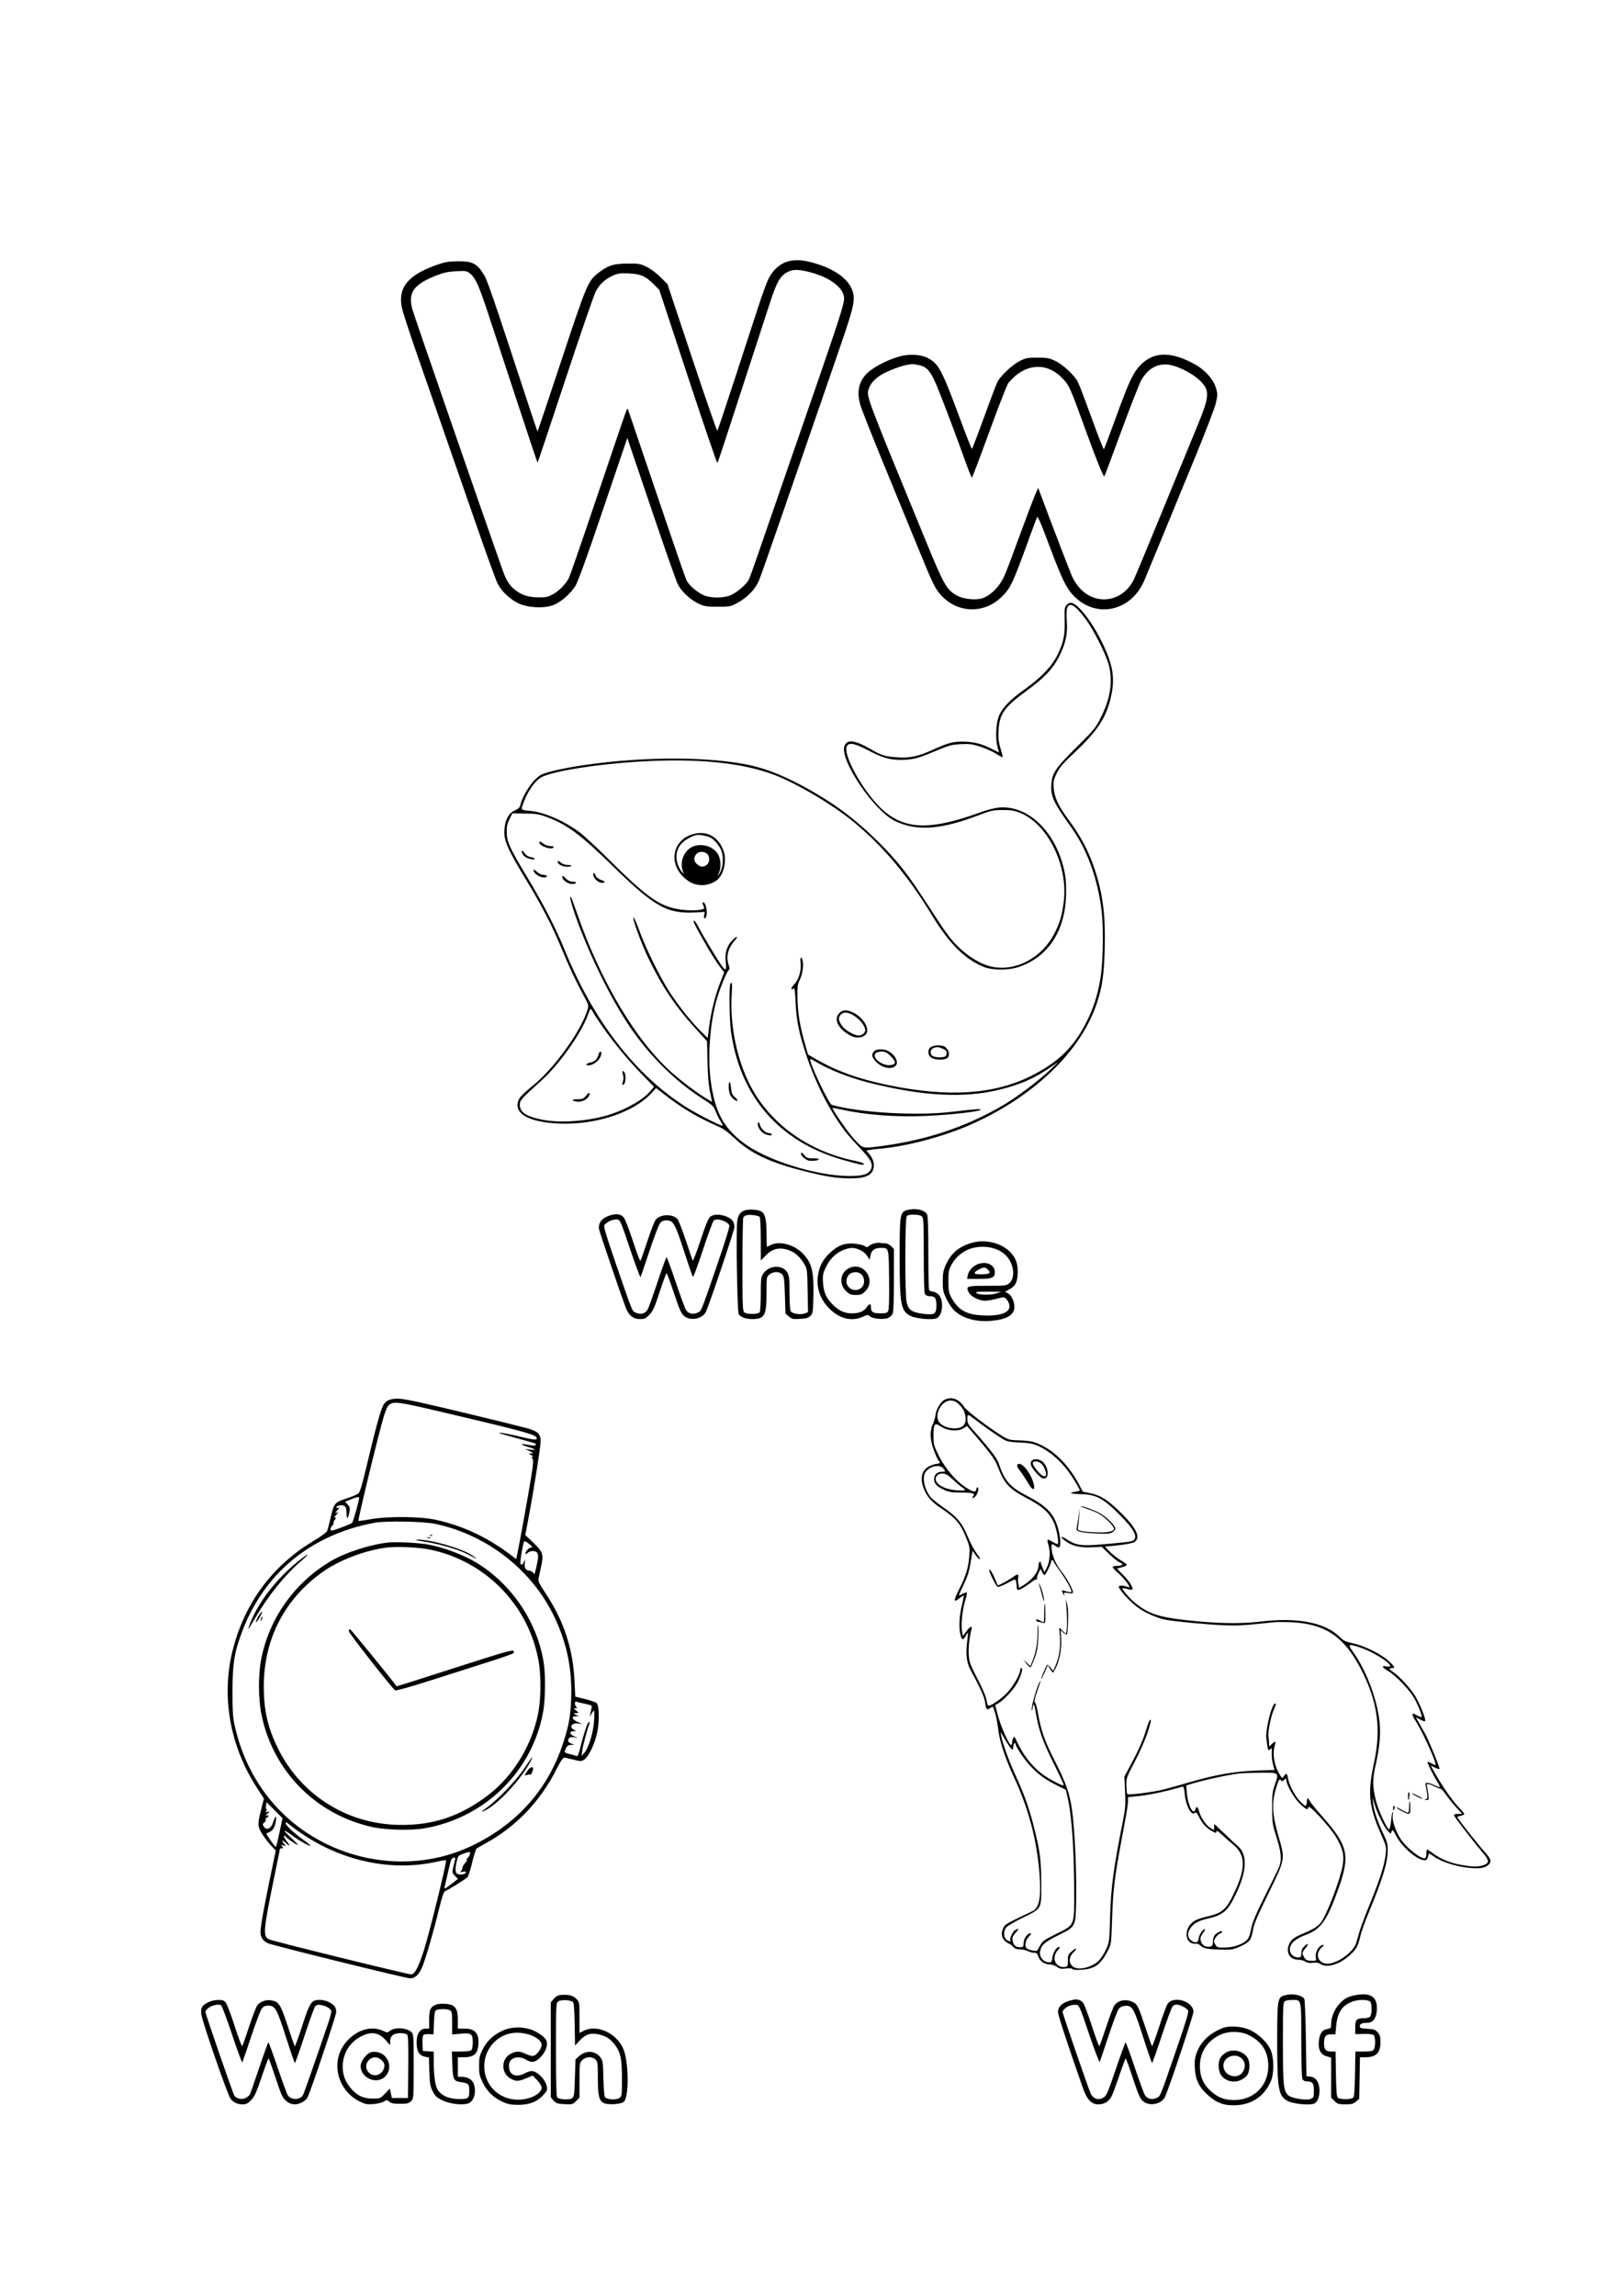 <svg xmlns="http://www.w3.org/2000/svg" width="1410" height="2000" viewBox="0 0 1410 2000" version="1.1">
	<path d="M 690 227.001 C 681.057 228.200, 673.446 234.492, 669.039 244.327 C 667.517 247.722, 663.994 257.475, 661.210 266 C 658.425 274.525, 649.316 302.425, 640.967 328 C 632.618 353.575, 625.490 374.823, 625.127 375.217 C 624.764 375.611, 614.839 347.036, 603.072 311.717 L 581.677 247.500 575.589 241.431 C 572.081 237.935, 566.957 234.120, 563.500 232.431 C 557.982 229.736, 556.656 229.506, 547 229.571 C 534.810 229.653, 530.309 231.016, 522.321 237.047 C 512.417 244.525, 511.855 245.830, 489.376 313.500 C 478.049 347.600, 468.668 375.625, 468.529 375.779 C 468.390 375.932, 466.458 370.532, 464.235 363.779 C 426.374 248.715, 424.695 243.837, 420.931 238.014 C 415.388 229.439, 411.259 227.475, 399 227.585 C 391.471 227.653, 387.883 228.225, 381.707 230.343 C 356.141 239.108, 346.895 249.876, 350.040 267.222 C 350.661 270.647, 356.343 288.312, 362.666 306.475 C 368.989 324.639, 381.280 359.975, 389.980 385 C 398.679 410.025, 411.499 446.889, 418.468 466.920 C 425.436 486.951, 432.282 505.626, 433.680 508.420 C 436.941 514.940, 444.393 521.996, 451.728 525.510 C 459.895 529.423, 473.962 530.164, 482.045 527.107 C 488.893 524.517, 497.408 517.054, 501.728 509.855 C 503.735 506.510, 511.813 484.242, 523.082 450.988 C 533.051 421.569, 542.436 393.909, 543.937 389.521 L 546.668 381.542 549.729 390.521 C 551.413 395.459, 560.721 422.900, 570.414 451.500 C 580.106 480.100, 589.159 505.806, 590.530 508.625 C 593.678 515.093, 601.384 522.352, 608.782 525.820 C 613.898 528.218, 615.659 528.500, 625.500 528.500 C 636.021 528.500, 636.761 528.358, 642.500 525.243 C 651.215 520.511, 658.270 513.218, 661.378 505.727 C 662.799 502.302, 671.882 476.550, 681.562 448.500 C 714.007 354.486, 716.719 346.636, 728.540 312.500 C 741.604 274.773, 743.958 266.729, 743.983 259.717 C 744.029 246.729, 731.214 235.371, 709.500 229.154 C 701.114 226.754, 696.032 226.192, 690 227.001 M 687.500 236.408 C 680.124 239.677, 677.068 244.836, 670.564 265 C 668.523 271.325, 659.874 297.875, 651.343 324 C 642.813 350.125, 633.567 378.475, 630.797 387 C 628.028 395.525, 625.473 402.820, 625.120 403.211 C 624.767 403.602, 613.237 369.852, 599.498 328.211 L 574.519 252.500 569.509 247.464 C 562.515 240.434, 558.305 238.628, 547.860 238.180 C 540.744 237.875, 538.393 238.175, 534.530 239.884 C 527.355 243.058, 522.631 247.334, 519.263 253.704 C 517.578 256.892, 505.532 291.788, 492.495 331.250 C 479.457 370.712, 468.640 403, 468.455 403 C 468.271 403, 460.466 379.712, 451.111 351.250 C 441.755 322.788, 430.305 287.985, 425.665 273.911 C 417.131 248.025, 414.414 242.060, 409.316 238.014 C 406.749 235.976, 405.703 235.821, 397.500 236.254 C 390.673 236.614, 386.643 237.454, 380.810 239.734 C 360.687 247.598, 355.616 254.406, 359.152 268.807 C 360.118 272.739, 420.248 446.492, 437.966 496.548 C 441.025 505.188, 443.792 509.696, 448.313 513.400 C 454.211 518.233, 460.054 520.194, 469 520.342 C 475.352 520.448, 477.287 520.054, 481.638 517.773 C 486.835 515.049, 492.900 508.927, 495.699 503.579 C 496.540 501.973, 505.004 477.673, 514.507 449.579 C 542.662 366.352, 545.965 356.701, 546.471 356.196 C 546.736 355.931, 547.177 356.341, 547.452 357.107 C 548.377 359.692, 562.805 402.195, 579.901 452.696 C 589.247 480.304, 597.563 504.188, 598.382 505.771 C 600.485 509.839, 607.438 515.856, 612.878 518.316 C 619.223 521.186, 630.656 521.159, 637.176 518.258 C 642.387 515.940, 650.443 508.978, 652.486 505.027 C 653.219 503.610, 656.745 493.912, 660.323 483.476 C 663.901 473.039, 674.555 442.225, 683.999 415 C 737.680 260.251, 736.856 262.808, 735.016 256.641 C 732.633 248.655, 721.096 240.989, 705.432 236.983 C 696.472 234.691, 691.717 234.539, 687.500 236.408 M 784 310.450 C 771.309 314.034, 758.030 321.471, 753.336 327.626 C 748.030 334.582, 746.881 341.893, 749.502 352.009 C 750.328 355.197, 758.926 377.087, 768.608 400.653 C 778.289 424.219, 791.833 457.216, 798.705 473.979 C 813.520 510.123, 814.847 512.853, 820.560 518.961 C 834.930 534.323, 857.854 534.720, 872.942 519.868 C 880.788 512.145, 882.622 508.219, 897.134 468.103 C 900.396 459.085, 903.409 451.091, 903.830 450.339 C 904.314 449.475, 907.312 456.254, 911.969 468.736 C 924.592 502.571, 928.566 511.180, 934.682 517.938 C 953.792 539.056, 984.768 533.354, 996.823 506.500 C 998.189 503.458, 1012.610 468.514, 1041.961 397.130 C 1050.892 375.408, 1058.846 354.545, 1059.705 350.587 C 1061.129 344.026, 1061.122 342.932, 1059.624 337.780 C 1057.537 330.601, 1050.161 322.307, 1041.612 317.525 C 1021.107 306.058, 1005.813 306.057, 994.350 317.520 C 987.511 324.359, 984.243 331.235, 972.494 363.500 C 967.087 378.350, 962.374 390.842, 962.021 391.260 C 961.668 391.679, 956.947 379.754, 951.531 364.760 C 946.114 349.767, 940.677 335.475, 939.448 333 C 936.426 326.912, 926.344 317.519, 919.281 314.209 C 914.267 311.859, 912.239 311.500, 904 311.500 C 895.497 311.500, 893.898 311.805, 888.767 314.404 C 882.021 317.821, 871.905 327.273, 869.201 332.685 C 868.152 334.783, 862.854 348.762, 857.426 363.750 C 851.998 378.738, 847.286 391, 846.954 391 C 846.622 391, 842.393 380.326, 837.556 367.280 C 820.349 320.875, 817.894 316.310, 807.500 311.387 C 801.768 308.673, 791.712 308.272, 784 310.450 M 791 317.690 C 784.761 318.733, 772.590 323.466, 767.216 326.939 C 761.341 330.736, 757.812 335.135, 756.642 340.120 C 755.295 345.860, 756.781 349.740, 807.237 472.230 C 822.623 509.582, 824.833 513.474, 833.568 518.593 C 838.411 521.431, 847.868 522.810, 854.261 521.611 C 859.688 520.593, 866.740 515.274, 871.022 508.968 C 875.252 502.738, 875.467 502.216, 889.578 463.832 C 894.768 449.715, 900.290 435.175, 901.848 431.522 L 904.682 424.879 906.291 429.189 C 916.537 456.639, 932.288 497.701, 934.289 502.178 C 935.685 505.301, 938.703 509.892, 940.996 512.380 C 955.262 527.856, 978.133 524.341, 987.914 505.169 C 989.014 503.012, 1000.323 475.879, 1013.045 444.874 C 1025.768 413.868, 1039.326 380.891, 1043.175 371.590 C 1054.216 344.910, 1054.517 340.070, 1045.669 331.484 C 1039.740 325.732, 1027.963 319.528, 1019.893 317.907 C 1009.471 315.814, 1000.257 320.729, 994.405 331.500 C 992.612 334.800, 984.776 354.824, 976.992 375.998 C 969.207 397.172, 962.653 414.680, 962.428 414.906 C 961.638 415.695, 956.147 402.287, 947.108 377.500 C 932.056 336.221, 932.086 336.290, 926.187 329.874 C 914.385 317.039, 898.046 316.101, 884.735 327.495 C 882.592 329.329, 879.842 332.181, 878.624 333.832 C 877.405 335.484, 869.933 354.647, 862.017 376.417 C 854.102 398.188, 847.328 416, 846.963 416 C 846.598 416, 844.157 410.038, 841.539 402.750 C 833.816 381.255, 825.310 358.562, 818.803 342.095 C 811.561 323.771, 808.535 319.709, 800.899 318.072 C 795.801 316.979, 795.360 316.962, 791 317.690 M 929.405 527.108 C 927.741 528.950, 927.535 530.558, 927.778 539.814 C 928.126 553.070, 926.898 559.278, 921.831 569.870 C 916.893 580.191, 907.332 590.230, 892.272 600.906 C 880.862 608.995, 874.289 615.709, 870.867 622.769 C 867.996 628.693, 867.166 642.885, 869.245 650.500 L 870.610 655.500 863.055 651.742 C 854.566 647.520, 847.909 646, 837.898 646 C 830.287 646, 825.467 647.363, 813 653.042 C 800.365 658.798, 793.243 660.351, 782.500 659.696 C 771.230 659.008, 768.436 658.159, 758.500 652.399 C 745.096 644.630, 738.168 643.796, 735.930 649.685 C 731.346 661.740, 761.761 706.698, 780.352 715.348 C 799.543 724.277, 820.108 722.693, 854 709.674 C 863.353 706.081, 865.483 705.633, 873.500 705.571 C 880.854 705.513, 883.659 705.957, 888.838 708 C 912.861 717.475, 930.840 753.799, 927.036 785.171 C 925.564 797.303, 923.663 803.772, 918.795 813.210 C 907.825 834.479, 885.061 846.469, 864.096 842.020 C 852.860 839.636, 838.909 830.136, 828.893 818.049 C 826.364 814.997, 821.376 808, 817.810 802.500 C 798.531 772.768, 793.617 765.581, 786.013 756 C 769.618 735.342, 744.705 712.575, 723.500 698.872 C 697.703 682.202, 674.296 671.258, 655.116 666.899 C 619.841 658.883, 561.365 658.720, 508.661 666.491 C 492.289 668.905, 478.471 671.941, 472.501 674.435 C 465.721 677.268, 455.972 691.027, 453.436 701.342 C 452.920 703.438, 451.635 704.656, 448.538 705.984 C 442.887 708.406, 439.509 715.519, 439.507 725 C 439.506 733.217, 443.003 740.791, 459.152 767.552 C 473.004 790.507, 480.740 805.511, 489.289 826 C 496.668 843.689, 501.885 854.818, 508.507 867 C 512.941 875.156, 513.081 875.662, 511.957 879.500 C 506.579 897.859, 482.660 931.069, 464.267 945.711 C 459.081 949.840, 453.976 954.631, 452.923 956.359 C 446.756 966.471, 455.018 974.545, 474.544 977.488 C 509.861 982.811, 550.663 971.432, 568.592 951.259 L 571.684 947.781 580.092 954.225 C 595.581 966.097, 607.695 973.214, 626.401 981.431 C 630.293 983.141, 634.890 986.493, 639.901 991.276 C 653.645 1004.392, 670.602 1012.507, 699.500 1019.798 C 720.127 1025.002, 728.228 1026.307, 740.500 1026.402 C 753.223 1026.500, 759.099 1024.262, 760.965 1018.606 C 762.394 1014.276, 761.137 1009.504, 757.395 1005.058 L 754.963 1002.167 757.731 1001.644 C 759.254 1001.357, 763.650 1000.843, 767.500 1000.502 C 790.659 998.454, 822.570 989.931, 846.092 979.512 C 901.810 954.832, 942.938 914.806, 956.389 872.171 C 960.806 858.173, 962.172 848.009, 962.730 824.989 C 963.411 796.871, 961.022 778.456, 953.908 757 C 948.677 741.222, 941.825 728.378, 930.387 712.908 C 922.272 701.932, 918.895 694.561, 918.239 686.389 C 917.780 680.665, 918.058 679.325, 920.908 673.536 C 923.498 668.275, 926.424 664.882, 936.643 655.287 C 957.093 636.086, 964.695 624.118, 968.551 605.057 C 971.739 589.302, 969.552 577.795, 959.612 558 C 953.555 545.940, 946.820 535.978, 940.348 529.505 C 935.341 524.499, 932.354 523.844, 929.405 527.108 M 929.988 529.531 C 929.454 530.937, 929.299 535.934, 929.641 540.781 C 930.388 551.388, 929.008 558.845, 924.470 568.728 C 918.518 581.688, 911.403 589.462, 893.500 602.566 C 875.157 615.991, 870.920 622.104, 870.204 636.179 C 869.849 643.143, 870.193 646.277, 871.942 652.035 C 873.141 655.982, 873.951 659.382, 873.742 659.591 C 873.533 659.800, 870.918 658.403, 867.931 656.487 C 864.944 654.571, 858.782 651.822, 854.238 650.380 C 847.200 648.145, 844.680 647.822, 837.238 648.197 C 829.969 648.563, 826.987 649.276, 819.500 652.435 C 802.228 659.722, 797.578 661.183, 789.916 661.726 C 777.827 662.582, 770.151 660.753, 757.257 653.940 C 745.042 647.487, 739.916 646.420, 738.033 649.939 C 733.971 657.528, 753.908 692.369, 770.349 706.415 C 789.531 722.803, 811.635 723.142, 854 707.696 C 859.225 705.791, 866.275 703.915, 869.666 703.528 C 894.339 700.708, 918.374 722.391, 926.635 754.922 C 928.544 762.440, 929.067 767.081, 929.067 776.500 C 929.067 809.566, 914.316 833.173, 888 842.219 C 878.845 845.366, 864.768 845.319, 857.020 842.114 C 840.384 835.234, 827.063 821.832, 811.682 796.500 C 791.501 763.263, 769.979 737.620, 744.500 716.452 C 726.456 701.461, 695.327 682.899, 675.243 675.154 C 644.012 663.110, 598.440 659.527, 541 664.599 C 506.326 667.660, 477.281 673.094, 470.500 677.788 C 465.529 681.230, 459.772 689.711, 456.492 698.426 C 453.675 705.908, 453.402 705.547, 462.500 706.382 C 474.285 707.463, 492.137 715.284, 505.268 725.118 C 508.813 727.773, 519.544 737.720, 529.113 747.222 C 562.204 780.081, 573.198 788.238, 588.869 791.560 C 599.459 793.805, 614.725 793.222, 613.651 790.614 C 612.008 786.626, 611.884 786, 612.732 786 C 615.071 786, 616.894 794.507, 615.393 798.418 C 614.363 801.103, 613.018 800.162, 613.615 797.175 L 614.180 794.349 605.749 794.792 C 581.306 796.075, 570.061 789.713, 533.495 753.921 C 505.828 726.838, 493.731 717.908, 476 711.476 C 469.685 709.185, 466.762 708.735, 457.500 708.628 L 446.500 708.500 444 713.500 C 442.059 717.382, 441.518 719.953, 441.582 725 C 441.689 733.378, 444.099 738.611, 460.079 765.155 C 473.842 788.019, 484.246 808.273, 492.103 827.500 C 517.597 889.889, 554.176 936.962, 598.911 964.953 C 607.808 970.520, 629.036 981.297, 629.733 980.601 C 629.959 980.374, 629.060 978.459, 627.736 976.344 C 626.411 974.230, 624.527 970.389, 623.550 967.808 C 621.959 963.609, 620.816 962.509, 612.674 957.348 C 588.940 942.302, 565.958 919.645, 548.924 894.500 C 531.601 868.929, 511.769 828.100, 500.378 794.554 C 497.333 785.588, 496.095 779.762, 497.542 781.208 C 497.839 781.506, 500.249 787.994, 502.896 795.625 C 523.546 855.162, 554.576 907.119, 585.982 934.745 C 595.174 942.831, 608.268 952.568, 616.542 957.470 L 620.584 959.865 618.754 951.183 C 617.517 945.315, 616.795 936.734, 616.526 924.715 L 616.128 906.930 606.071 895.882 C 588.450 876.527, 576.851 859.212, 564.983 834.547 C 558.612 821.303, 550.363 798.621, 552.133 799.211 C 552.744 799.415, 554.994 804.513, 557.133 810.541 C 562.336 825.205, 575.522 851.972, 583.661 864.395 C 591.603 876.516, 602.687 890.384, 610.787 898.336 L 616.731 904.172 617.968 894.336 C 619.553 881.728, 623.293 866.852, 627.675 855.727 L 631.131 846.953 628.221 843.227 C 624.101 837.951, 618.662 829.238, 611.539 816.500 C 604.598 804.089, 603.659 802, 605.017 802 C 605.542 802, 607.370 804.771, 609.080 808.158 C 610.790 811.546, 615.791 820.194, 620.193 827.376 C 632.577 847.582, 633.408 848.240, 632.365 837.022 C 631.657 829.402, 633.613 823.569, 638.489 818.750 C 642.592 814.696, 643.730 815.405, 639.978 819.677 C 634.233 826.221, 632.560 833.572, 635.135 840.958 C 635.987 843.402, 635.983 844.392, 635.119 844.927 C 633.451 845.957, 627.371 860.820, 624.507 870.866 C 618.661 891.377, 616.565 920.405, 619.392 941.718 C 622.870 967.939, 630.273 982.028, 647.500 995.212 C 667.424 1010.461, 710.216 1024.023, 739.500 1024.370 C 752.249 1024.521, 757.684 1022.689, 759.296 1017.699 C 760.721 1013.287, 758.481 1009.410, 748.492 999 C 738.060 988.128, 733.568 982.299, 725.522 969.192 C 717.145 955.548, 708.846 937.525, 703.099 920.500 C 696.357 900.528, 694.013 889.220, 693.304 873.245 C 692.836 862.696, 692.457 860.206, 691.447 861.044 C 688.694 863.329, 689.246 860.139, 692.072 857.431 C 695.931 853.734, 698.443 845.384, 697.667 838.833 C 697.039 833.535, 698.440 832.172, 699.509 837.040 C 700.450 841.324, 699.179 849.247, 696.834 853.712 C 695.228 856.773, 694.865 859.324, 694.944 867 C 695.102 882.396, 696.886 893.455, 702.126 911.538 L 704.165 918.576 712.435 923.317 C 729.968 933.369, 749.363 940.189, 775.500 945.492 C 826.892 955.921, 866.360 953.268, 898.500 937.224 C 923.169 924.910, 937.089 910.880, 948.432 886.898 C 954.142 874.823, 957.612 862.716, 959.540 848.135 C 961.347 834.470, 961.583 806.257, 959.998 793.447 C 956.441 764.715, 947.337 739.868, 933.086 720 C 918.058 699.048, 915.540 693.609, 916.186 683.500 C 916.835 673.360, 919.561 669.299, 937.996 651 C 954.096 635.020, 954.783 634.169, 959.794 624 C 967.628 608.102, 969.746 594.106, 966.453 580 C 964.408 571.241, 953.487 549.357, 946.212 539.440 C 937.263 527.241, 932.066 524.067, 929.988 529.531 M 606.045 726.083 C 586.542 729.948, 581.375 751.478, 596.711 764.977 C 601.529 769.218, 606.103 770.985, 612.282 770.994 C 616.494 771.001, 622.434 768.822, 625.320 766.212 C 630.885 761.179, 633.391 749.530, 630.643 741.466 C 626.656 729.763, 617.227 723.867, 606.045 726.083 M 601.273 729.513 C 591.829 734.288, 588.039 741.419, 590.024 750.676 C 590.600 753.360, 592.181 756.893, 593.538 758.528 L 596.005 761.500 595.002 758.685 C 592.522 751.719, 595.181 743.143, 601.136 738.903 C 608.250 733.838, 619.947 735.904, 625.097 743.136 C 628.108 747.364, 628.808 755.464, 626.562 760.086 C 625.181 762.927, 625.164 763.172, 626.461 761.546 C 629.737 757.437, 630.879 748.698, 629.015 742 C 627.834 737.754, 622.824 731.478, 619.066 729.534 C 617.552 728.751, 614.105 727.831, 611.406 727.490 C 607.318 726.974, 605.629 727.311, 601.273 729.513 M 470 733.845 C 470 736.966, 480.838 740.688, 482.429 738.114 C 482.884 737.378, 481.956 737, 479.694 737 C 477.784 737, 475.145 736.116, 473.727 735 C 470.969 732.830, 470 732.530, 470 733.845 M 455.132 743.390 C 456.336 746.033, 459.067 747.723, 463.250 748.413 C 467.314 749.084, 466.597 747.334, 462.492 746.565 C 460.364 746.165, 458.353 744.942, 457.377 743.453 C 455.316 740.306, 453.706 740.261, 455.132 743.390 M 606.557 744.223 C 604.270 747.488, 604.653 750.582, 607.635 752.927 C 610.783 755.404, 612.796 755.532, 615.777 753.443 C 618.579 751.481, 618.799 746.033, 616.171 743.655 C 613.490 741.228, 608.446 741.526, 606.557 744.223 M 486 750.943 C 486 752.781, 490.497 755, 494.223 755 C 496.300 755, 498 754.640, 498 754.200 C 498 753.760, 496.447 753.400, 494.550 753.400 C 492.652 753.400, 490.254 752.635, 489.221 751.700 C 487.119 749.797, 486 749.535, 486 750.943 M 465 758.158 C 465 761.206, 471.532 765.079, 475.262 764.243 C 477.831 763.668, 476.332 762, 473.246 762 C 471.747 762, 469.399 760.840, 467.805 759.313 C 465.788 757.381, 465 757.056, 465 758.158 M 517 761.879 C 517 764.871, 521.322 769, 524.455 769 C 528.010 769, 527.630 767.600, 523.764 766.457 C 521.985 765.931, 520.027 764.480, 519.413 763.232 C 517.741 759.833, 517 759.417, 517 761.879 M 490 764.045 C 490 766.504, 494.964 770, 498.455 770 C 500.405 770, 502 769.550, 502 769 C 502 768.450, 500.630 768, 498.955 768 C 497.039 768, 494.981 767.072, 493.409 765.500 C 490.664 762.755, 490 762.472, 490 764.045 M 636.429 857.115 C 635.289 858.960, 635.647 888.881, 636.919 898 C 644.911 955.298, 679.005 994.531, 734.527 1010.323 C 749.819 1014.673, 753.278 1015.334, 752.771 1013.813 C 752.556 1013.169, 749.268 1012.014, 745.464 1011.245 C 704.587 1002.984, 671.062 978.898, 653.729 945.338 C 642.074 922.772, 635.975 892.777, 637.648 866.250 C 638.261 856.525, 638.001 854.572, 636.429 857.115 M 512.168 884.416 C 506.605 900.016, 487.320 927.222, 472.059 941 C 453.763 957.517, 453 958.374, 453 962.396 C 453 969.152, 459.199 972.983, 474.458 975.656 C 490.450 978.458, 515.372 976.241, 532.500 970.494 C 546.723 965.722, 560.530 957.703, 566.468 950.766 L 569.940 946.711 557.210 933.529 C 541.858 917.631, 524.995 895.823, 515.500 879.586 C 514.684 878.189, 514.072 879.076, 512.168 884.416 M 731.455 882.455 C 725.916 887.993, 730.825 897.134, 742.267 902.590 C 746.469 904.594, 751.876 903.899, 754.482 901.020 C 758.451 896.634, 752.589 886.400, 743.621 882.058 C 737.985 879.330, 734.464 879.445, 731.455 882.455 M 732.655 883.829 C 730.347 886.379, 730.586 888.926, 733.538 893.270 C 736.266 897.285, 744.290 902, 748.395 902 C 751.140 902, 754 899.642, 754 897.379 C 754 893.355, 748.287 886.634, 742.300 883.614 C 738.098 881.495, 734.698 881.571, 732.655 883.829 M 814.121 911.004 C 810.444 911.870, 809.031 913.397, 809.031 916.500 C 809.031 920.612, 812.693 923, 819 923 C 824.705 923, 827 921.566, 827 918.004 C 827 915.047, 823.760 911, 821.393 911 C 820.717 911, 819.564 910.822, 818.832 910.604 C 818.099 910.387, 815.979 910.567, 814.121 911.004 M 813.250 913.031 C 810.395 914.179, 810.198 918.501, 812.934 919.965 C 815.064 921.105, 820.938 921.345, 823.418 920.393 C 824.288 920.059, 825 918.686, 825 917.342 C 825 915.498, 824.148 914.542, 821.532 913.449 C 817.608 911.809, 816.437 911.750, 813.250 913.031 M 761.655 915.829 C 759.348 918.378, 759.582 920.350, 762.619 923.959 C 767.765 930.075, 776.608 932.249, 780.501 928.356 C 783.533 925.324, 780.096 918.681, 773.800 915.405 C 769.920 913.386, 763.668 913.605, 761.655 915.829 M 521.530 918.750 C 520.555 922.658, 518.244 924.864, 514.363 925.592 C 510.997 926.223, 509.646 928, 512.532 928 C 517.782 928, 524 922.333, 524 917.550 C 524 914.969, 522.263 915.813, 521.530 918.750 M 762.937 917.576 C 759.781 921.379, 768.277 928.284, 775.491 927.779 C 781.008 927.393, 781.225 924.990, 776.198 919.963 C 772.904 916.668, 771.562 916, 768.240 916 C 765.823 916, 763.728 916.623, 762.937 917.576 M 706 922.892 C 706 927.298, 722.430 961.710, 724.867 962.406 C 748.622 969.199, 798.724 972.139, 829 968.518 C 849.687 966.044, 855.607 965.636, 854.500 966.760 C 852.981 968.301, 828.985 971.004, 807.948 972.002 C 781.413 973.262, 754.415 971.232, 732.680 966.342 C 728.928 965.498, 725.693 964.974, 725.489 965.177 C 724.829 965.838, 738.505 985.656, 743.311 991.001 C 751.751 1000.389, 751.549 1000.305, 762.744 998.986 C 804.865 994.024, 841.048 982.213, 874.567 962.486 C 886.177 955.653, 904.854 941.581, 915 932.021 L 922.500 924.955 916 929.352 C 901.097 939.434, 889.838 944.428, 871.711 948.995 C 840.695 956.810, 804.228 954.926, 757.339 943.086 C 739.286 938.528, 721.489 931.410, 709.283 923.866 C 707.477 922.750, 706 922.312, 706 922.892 M 542.615 935.250 C 543.569 938.115, 543.560 939.910, 542.577 942.868 C 541.985 944.651, 542.125 945.125, 543.145 944.786 C 545.953 943.852, 545.668 933, 542.835 933 C 542.274 933, 542.181 933.948, 542.615 935.250 M 635.750 942.574 C 634.460 943.880, 634.930 950.965, 636.510 954.020 C 638.007 956.915, 641.681 959.652, 642.701 958.632 C 642.992 958.341, 641.951 957.001, 640.386 955.655 C 638.054 953.650, 637.447 952.180, 637.020 947.511 C 636.734 944.378, 636.163 942.156, 635.750 942.574 M 510.348 954.812 C 508.574 957.027, 507.387 957.500, 503.598 957.500 C 498.213 957.500, 497.536 958.635, 502.379 959.543 C 506.244 960.268, 511.335 958.111, 512.970 955.055 C 515.107 951.063, 513.472 950.911, 510.348 954.812 M 660.555 978.160 C 659.547 980.550, 662.544 985.713, 665.967 987.483 C 669.273 989.193, 673.441 989.523, 672.500 988 C 672.160 987.450, 671.069 987, 670.076 987 C 667.246 987, 663.112 983.190, 662.140 979.687 C 661.457 977.225, 661.096 976.878, 660.555 978.160 M 698 1005.045 C 698 1007.097, 702.957 1011.002, 705.705 1011.115 C 709.990 1011.292, 712.407 1010.917, 713.450 1009.914 C 714.028 1009.358, 712.196 1009, 708.773 1009 C 703.961 1009, 702.860 1008.638, 701.179 1006.500 C 699.085 1003.838, 698 1003.342, 698 1005.045 M 650.024 1054.056 C 645.636 1055.046, 643.282 1057.929, 642.483 1063.293 C 641.300 1071.239, 642.388 1142.305, 643.729 1144.645 C 645.242 1147.286, 649.909 1149, 655.584 1149 C 666.324 1149, 668 1145.909, 668 1126.105 C 668 1112.215, 668.013 1112.135, 670.635 1110.073 C 674.078 1107.365, 679.126 1107.378, 681.595 1110.102 C 683.250 1111.928, 683.566 1114.304, 684 1128.192 L 684.500 1144.180 687.425 1146.693 C 690.059 1148.955, 691.032 1149.167, 697.181 1148.820 C 702.599 1148.514, 704.474 1147.971, 706.255 1146.192 C 708.350 1144.100, 708.523 1142.935, 708.839 1128.725 C 709.317 1107.266, 707.390 1099.732, 699.348 1091.618 C 691.739 1083.941, 678.992 1080.670, 671.636 1084.506 C 670.060 1085.328, 668.598 1086, 668.386 1086 C 668.174 1086, 668 1080.811, 668 1074.468 C 668 1062.255, 666.723 1056.981, 663.335 1055.193 C 660.578 1053.739, 653.943 1053.172, 650.024 1054.056 M 790.364 1054.089 C 784.324 1055.840, 784 1057.884, 784 1094.217 C 784 1136.406, 784.995 1141.859, 793.500 1146.261 C 797.742 1148.457, 810.605 1149.818, 815.501 1148.589 C 821.568 1147.066, 823.052 1132.022, 817.598 1127.331 C 816.108 1126.049, 813.837 1125, 812.551 1125 C 811.266 1125, 809.941 1124.288, 809.607 1123.418 C 809.273 1122.548, 809 1107.894, 809 1090.852 C 809 1070.570, 808.627 1059.171, 807.920 1057.850 C 805.733 1053.765, 797.540 1052.010, 790.364 1054.089 M 531.900 1058.581 C 524.720 1060.754, 521.400 1064.737, 521.966 1070.500 C 522.142 1072.297, 540.352 1125.837, 545.165 1138.708 C 547.784 1145.712, 551.786 1149, 557.694 1149 C 561.626 1149, 562.725 1148.497, 565.886 1145.250 C 568.958 1142.095, 570.384 1138.923, 574.879 1125.250 C 577.817 1116.313, 580.509 1109, 580.861 1109 C 581.213 1109, 583.944 1116.313, 586.930 1125.250 C 592.954 1143.280, 594.042 1145.453, 598.099 1147.551 C 603.747 1150.472, 612.216 1148.202, 614.987 1143.025 C 617.532 1138.269, 640 1071.686, 640 1068.900 C 640 1064.418, 638.329 1062.053, 633.669 1059.937 C 628.256 1057.479, 621.907 1057.445, 618.928 1059.857 C 617.279 1061.192, 614.883 1067.026, 610.404 1080.607 C 606.977 1090.998, 603.910 1098.825, 603.587 1098 C 603.265 1097.175, 600.536 1089.122, 597.524 1080.105 C 594.512 1071.088, 591.290 1062.873, 590.365 1061.851 C 585.988 1057.015, 574.850 1057.551, 571.193 1062.775 C 570.143 1064.274, 566.915 1072.700, 564.018 1081.500 C 561.121 1090.300, 558.448 1097.836, 558.078 1098.247 C 557.708 1098.658, 554.727 1090.790, 551.453 1080.764 C 548.179 1070.737, 544.600 1061.558, 543.500 1060.366 C 540.799 1057.438, 537.401 1056.915, 531.900 1058.581 M 650 1058.675 C 649.175 1059.019, 648.169 1059.795, 647.765 1060.400 C 647.361 1061.005, 647.024 1079.557, 647.015 1101.628 C 647.002 1137.746, 647.165 1141.892, 648.654 1143.128 C 650.970 1145.050, 660.785 1144.956, 662.021 1143 C 662.543 1142.175, 662.976 1135.003, 662.985 1127.062 C 662.999 1113.751, 663.176 1112.365, 665.250 1109.310 C 670.270 1101.917, 681.809 1101.359, 686.044 1108.304 C 687.735 1111.078, 687.993 1113.390, 687.996 1125.816 C 687.998 1133.689, 688.451 1140.975, 689.003 1142.005 C 690.261 1144.356, 697.427 1145.556, 701.328 1144.068 L 704.156 1142.990 703.819 1124.245 C 703.504 1106.737, 703.328 1105.236, 701.147 1101.500 C 696.438 1093.436, 691.166 1089.370, 683.500 1087.890 C 677.345 1086.703, 672.131 1088.540, 667.250 1093.615 L 663 1098.035 662.985 1079.768 C 662.976 1069.720, 662.574 1060.876, 662.091 1060.113 C 661.158 1058.640, 652.545 1057.615, 650 1058.675 M 790.200 1059.200 C 788.591 1060.809, 788.500 1128.127, 790.098 1134.475 C 791.735 1140.975, 794.480 1142.988, 803.420 1144.242 C 814.413 1145.785, 816 1144.878, 816 1137.057 C 816 1130.550, 814.769 1129, 809.601 1129 C 808.122 1129, 806.640 1128.196, 806.035 1127.066 C 805.383 1125.848, 805 1113.279, 805 1093.137 C 805 1065.385, 804.792 1060.935, 803.429 1059.571 C 801.531 1057.674, 791.993 1057.407, 790.200 1059.200 M 531.075 1063.727 C 529.191 1064.702, 527.199 1066.239, 526.648 1067.142 C 525.895 1068.377, 528.326 1076.535, 536.483 1100.142 C 552.125 1145.412, 550.695 1141.975, 554.560 1143.589 C 558.562 1145.261, 562.189 1144.223, 564.325 1140.795 C 565.111 1139.533, 569.013 1128.713, 572.997 1116.750 C 576.980 1104.787, 580.523 1095.001, 580.870 1095.002 C 581.216 1095.003, 584.861 1104.943, 588.969 1117.091 C 593.076 1129.240, 597.059 1140.067, 597.819 1141.153 C 600.017 1144.291, 603.594 1145.197, 607.440 1143.589 C 611.329 1141.964, 610.101 1144.914, 625.481 1100.282 C 631.398 1083.112, 635.984 1068.401, 635.673 1067.590 C 634.172 1063.678, 624.527 1060.615, 621.920 1063.223 C 621.134 1064.009, 616.913 1075.527, 612.539 1088.819 C 608.165 1102.111, 604.249 1112.649, 603.837 1112.237 C 603.425 1111.825, 599.885 1101.591, 595.970 1089.494 C 588.202 1065.495, 586.747 1063, 580.517 1063 C 578.094 1063, 576.581 1063.717, 575.139 1065.551 C 574.035 1066.953, 569.892 1077.866, 565.931 1089.801 C 561.971 1101.735, 558.487 1111.922, 558.189 1112.439 C 557.892 1112.955, 553.790 1101.930, 549.074 1087.939 C 540.523 1062.569, 540.492 1062.499, 537.500 1062.227 C 535.850 1062.077, 532.959 1062.752, 531.075 1063.727 M 847.251 1082.482 C 835.798 1085.704, 829.010 1091.342, 824.354 1101.500 C 822.060 1106.505, 821.597 1108.909, 821.559 1116 C 821.519 1123.491, 821.883 1125.282, 824.629 1131.089 C 826.342 1134.712, 829.311 1139.245, 831.227 1141.160 C 838.222 1148.155, 850.450 1151.720, 863.478 1150.563 C 877.476 1149.320, 884.001 1145.436, 883.998 1138.349 C 883.996 1133.521, 881.236 1127.890, 878.120 1126.357 L 875.740 1125.186 878.620 1123.688 C 884.561 1120.598, 886.406 1117.501, 886.836 1109.899 C 887.322 1101.292, 885.451 1095.806, 880.219 1090.499 C 872.463 1082.630, 858.655 1079.273, 847.251 1082.482 M 762.139 1083.001 C 760.291 1083.436, 758.089 1084.482, 757.246 1085.325 C 755.869 1086.702, 755.471 1086.699, 753.325 1085.293 C 752.011 1084.433, 747.878 1083.510, 744.139 1083.242 C 735.847 1082.649, 730.442 1084.708, 723.504 1091.103 C 717.402 1096.728, 714.398 1102.089, 713.016 1109.819 C 710.999 1121.105, 714.386 1131.485, 722.841 1139.931 C 731.722 1148.803, 742.234 1151.345, 751.901 1146.959 C 756.038 1145.082, 756.413 1145.064, 758.166 1146.650 C 760.538 1148.797, 770.026 1149.646, 773.865 1148.056 C 775.447 1147.401, 777.249 1145.749, 777.870 1144.385 C 778.621 1142.738, 779 1132.843, 779 1114.907 L 779 1087.909 776.545 1085.455 C 775.044 1083.953, 772.941 1083, 771.127 1083 C 769.497 1083, 767.564 1082.822, 766.832 1082.604 C 766.099 1082.387, 763.988 1082.565, 762.139 1083.001 M 846 1087.571 C 839.265 1089.713, 832.912 1094.915, 829.500 1101.079 C 826.757 1106.036, 826.500 1107.313, 826.503 1116 C 826.505 1123.869, 826.883 1126.207, 828.705 1129.616 C 834.758 1140.944, 841.770 1145.078, 856.132 1145.783 C 872.282 1146.576, 880.892 1143.211, 879.574 1136.622 C 879.232 1134.909, 878.067 1132.623, 876.986 1131.542 C 875.074 1129.629, 874.847 1129.622, 868.596 1131.288 C 865.063 1132.230, 860.428 1133, 858.298 1133 C 853.145 1133, 845.843 1129.222, 844.166 1125.689 C 841.593 1120.266, 842.351 1120, 860.413 1120 C 876.060 1120, 877.020 1119.887, 879.506 1117.748 C 885.190 1112.860, 883.626 1100.574, 876.402 1093.349 C 869.569 1086.517, 856.890 1084.107, 846 1087.571 M 733.241 1089.567 C 727.045 1092.655, 722.560 1097.534, 719.227 1104.816 C 717.116 1109.427, 716.820 1111.274, 717.218 1117.361 C 717.758 1125.636, 720.011 1130.707, 725.652 1136.348 C 731.152 1141.848, 735.894 1144, 742.510 1144 C 748.849 1144, 752.939 1142.268, 755.375 1138.551 C 757.561 1135.214, 759 1135.313, 759 1138.800 C 759 1142.903, 760.723 1144, 767.165 1144 C 771.929 1144, 773.118 1143.649, 774.013 1141.976 C 774.733 1140.631, 774.996 1131.397, 774.798 1114.438 C 774.466 1086.037, 774.735 1087.043, 767.473 1087.015 C 762.206 1086.995, 759.394 1089.086, 758.535 1093.662 L 757.839 1097.374 755.794 1094.143 C 753.254 1090.133, 747.309 1087, 742.236 1087 C 740.114 1087, 736.085 1088.150, 733.241 1089.567 M 851.500 1101.412 C 847.379 1103.243, 844.155 1106.975, 843.390 1110.798 L 842.750 1114 853.220 1114 C 864.668 1114, 867.034 1112.954, 866.968 1107.921 C 866.883 1101.470, 858.914 1098.116, 851.500 1101.412 M 740.270 1104.435 C 732.236 1108.046, 730.733 1118.618, 737.387 1124.716 C 740.411 1127.487, 741.730 1128, 745.837 1128 C 749.864 1128, 751.237 1127.490, 753.798 1125.042 C 763.901 1115.388, 752.964 1098.729, 740.270 1104.435 M 853.038 1105.840 C 847.562 1108.777, 848.044 1110.002, 854.667 1109.985 C 862.285 1109.965, 863.961 1108.961, 861.118 1106.118 C 858.527 1103.527, 857.422 1103.489, 853.038 1105.840 M 741.303 1109.197 C 738.546 1110.529, 736.785 1115.304, 737.935 1118.329 C 741.087 1126.618, 753 1124.857, 753 1116.102 C 753 1109.644, 747.319 1106.290, 741.303 1109.197 M 850.785 1126.185 C 852.622 1128.022, 862.917 1128.304, 868 1126.656 L 872.500 1125.198 861.050 1125.099 C 852.224 1125.023, 849.872 1125.272, 850.785 1126.185 M 339.099 1219.469 C 336.877 1220.272, 335.071 1221.922, 333.887 1224.228 C 331.482 1228.916, 327.145 1244.740, 320.042 1274.745 C 315.708 1293.053, 313.704 1299.821, 312.279 1300.975 C 311.222 1301.831, 306.441 1303.806, 301.654 1305.364 C 291.495 1308.669, 291.062 1309.218, 287.957 1322.725 C 286.848 1327.551, 285.539 1332.455, 285.050 1333.622 C 284.560 1334.789, 279.341 1338.614, 273.451 1342.122 C 237.197 1363.715, 212.875 1396.663, 202.604 1438.096 C 192.722 1477.962, 200.419 1521.019, 223.910 1557.282 L 230 1566.682 228.027 1574.393 C 224.262 1589.114, 224.300 1590.853, 228.522 1597.567 C 230.574 1600.830, 234.071 1605.394, 236.294 1607.709 L 240.335 1611.917 235.682 1634.209 C 229.944 1661.696, 227 1678.225, 227 1682.952 C 227 1687.249, 229.036 1690.450, 233.109 1692.557 C 236.444 1694.281, 352.953 1723.060, 357.196 1723.208 C 361.301 1723.350, 364.559 1720.625, 367.358 1714.709 C 370.233 1708.631, 376.915 1685.892, 382.505 1663.165 C 385.158 1652.381, 386.755 1647.660, 387.889 1647.253 C 390.709 1646.242, 405.875 1636.796, 407.375 1635.116 C 408.169 1634.227, 410.016 1628.466, 411.481 1622.312 C 412.946 1616.159, 414.675 1610.712, 415.322 1610.206 C 415.970 1609.701, 419.099 1607.882, 422.277 1606.163 C 449.451 1591.463, 470.854 1569.189, 485.121 1540.759 C 488.206 1534.611, 490.602 1531, 491.595 1531 C 492.462 1531, 496.083 1531.776, 499.642 1532.724 C 505.451 1534.272, 506.386 1534.294, 508.806 1532.945 C 512.823 1530.704, 518.737 1518.243, 520.644 1508 C 522.368 1498.741, 522.092 1486.020, 520.115 1483.639 C 519.461 1482.851, 514.960 1481.226, 510.114 1480.028 L 501.302 1477.851 500.694 1464.675 C 499.370 1435.961, 491.240 1411.440, 474.987 1387.142 C 470.150 1379.911, 468.900 1377.288, 469.290 1375.189 C 469.565 1373.710, 470.541 1369.126, 471.460 1365.003 C 473.910 1354.004, 473.206 1351.760, 464.812 1343.814 L 457.750 1337.128 460.371 1323.314 C 464.957 1299.142, 471.075 1260.673, 471.135 1255.620 C 471.215 1249.001, 468.654 1246.554, 458.958 1243.984 C 443.547 1239.899, 384.824 1225.733, 367.581 1221.941 C 348.787 1217.808, 344.678 1217.451, 339.099 1219.469 M 823.294 1219.201 C 819.906 1220.837, 815.888 1227.369, 815.310 1232.177 C 815.024 1234.555, 813.937 1238.330, 812.895 1240.566 C 810.014 1246.748, 810.401 1254.512, 814.066 1264.014 C 815.752 1268.386, 817.552 1272.223, 818.066 1272.541 C 819.775 1273.597, 819.031 1275, 816.750 1275.022 C 815.513 1275.034, 812.571 1275.920, 810.212 1276.990 C 802.524 1280.479, 801.045 1289.284, 806.391 1299.744 C 809.258 1305.355, 813.136 1309.173, 822 1315.113 C 832.749 1322.317, 836.993 1327.340, 841.372 1338.039 C 845.082 1347.104, 845.218 1347.836, 844.633 1355.532 C 843.861 1365.684, 841.916 1372.216, 836.391 1383.218 C 830.947 1394.057, 830.689 1396.221, 835.250 1392.798 C 837.038 1391.456, 838.966 1390.086, 839.535 1389.753 C 840.104 1389.421, 839.564 1393.052, 838.336 1397.824 C 835.925 1407.194, 835.388 1418.255, 837.053 1424.250 C 838.319 1428.810, 839.445 1428.974, 841.548 1424.907 C 842.428 1423.206, 843.294 1421.968, 843.472 1422.157 C 843.651 1422.346, 843.303 1426.453, 842.699 1431.284 C 841.534 1440.609, 842.454 1448.399, 845.361 1453.821 C 855.196 1472.163, 857.879 1478.182, 858.524 1483.346 C 859.260 1489.236, 860.138 1489.966, 863.462 1487.453 C 865.331 1486.040, 865.509 1486.266, 867.222 1492.235 C 868.210 1495.681, 869.433 1502.173, 869.939 1506.663 C 871.094 1516.911, 875.989 1531.626, 883.997 1548.920 C 896.653 1576.250, 903.855 1603.990, 905.966 1633.529 C 907.358 1653.004, 905.570 1661.970, 899.743 1664.733 C 877.266 1675.394, 875.993 1676.112, 874.522 1678.957 C 872.177 1683.493, 872.586 1687.712, 875.646 1690.548 C 877.101 1691.896, 878.737 1693, 879.281 1693 C 879.825 1693, 881.313 1694.125, 882.588 1695.500 C 884.302 1697.350, 885.927 1698, 888.838 1698 C 891.001 1698, 894.060 1698.672, 895.636 1699.494 C 897.211 1700.315, 899.703 1700.990, 901.172 1700.994 C 903.340 1700.999, 904.064 1701.664, 905.006 1704.517 C 906.312 1708.476, 910.332 1711.087, 915.334 1711.227 C 917.075 1711.275, 919.712 1712.210, 921.193 1713.304 C 923.374 1714.914, 924.843 1715.179, 928.915 1714.696 C 932.047 1714.325, 934.194 1714.505, 934.607 1715.173 C 935.024 1715.848, 937.909 1716.073, 942.385 1715.781 C 954.153 1715.012, 959.157 1711.388, 965.558 1699 C 968.342 1693.611, 968.414 1693.056, 969.117 1671.500 C 969.901 1647.447, 971.309 1635.291, 976.643 1606.500 C 978.580 1596.050, 980.786 1584.125, 981.547 1580 C 982.308 1575.875, 982.946 1570.910, 982.965 1568.967 L 983 1565.435 993.750 1564.273 C 1002.546 1563.323, 1017.870 1559.989, 1029.604 1556.474 C 1031.556 1555.889, 1031.758 1556.334, 1032.404 1562.641 C 1033.493 1573.265, 1038.107 1581.816, 1041.316 1579.153 C 1042.339 1578.304, 1043.090 1579.006, 1044.697 1582.312 C 1047.559 1588.204, 1051.041 1592.096, 1055.880 1594.814 C 1059.518 1596.857, 1060 1596.929, 1060 1595.427 C 1060 1594.199, 1061.335 1594.945, 1064.805 1598.113 C 1067.448 1600.526, 1072.088 1604.590, 1075.115 1607.143 C 1085.241 1615.685, 1085.622 1626.963, 1076.454 1646.805 C 1068.752 1663.475, 1065.593 1666.341, 1051.375 1669.551 C 1047.470 1670.433, 1042.858 1672.016, 1041.128 1673.068 C 1030.744 1679.383, 1032.059 1694.540, 1042.862 1693.049 C 1043.610 1692.946, 1045.296 1693.869, 1046.608 1695.102 C 1049.123 1697.464, 1053.209 1698.077, 1067.594 1698.250 C 1073.532 1698.321, 1075.758 1697.834, 1081.261 1695.259 C 1089.042 1691.617, 1090.548 1689.614, 1091.914 1681.086 C 1092.706 1676.145, 1095.750 1668.944, 1105.163 1649.748 C 1119.934 1619.625, 1119.947 1619.563, 1114.711 1601.500 C 1108.318 1579.446, 1107.935 1570.530, 1112.721 1555.250 C 1114.354 1550.035, 1115.278 1549.023, 1116.540 1551.065 C 1116.971 1551.762, 1117.855 1551.536, 1119.099 1550.410 C 1120.907 1548.774, 1121 1548.789, 1121 1550.711 C 1121 1554.679, 1127.946 1566.676, 1132.959 1571.364 C 1138.424 1576.477, 1139.705 1576.953, 1140.180 1574.051 C 1140.614 1571.406, 1158.736 1591.015, 1164.162 1600 C 1170.186 1609.976, 1171.574 1615.847, 1170.054 1624.925 C 1168.048 1636.904, 1156.360 1667.642, 1151.188 1674.539 C 1148.675 1677.890, 1143.999 1680.812, 1135.823 1684.139 C 1127.385 1687.573, 1124.508 1689.930, 1122.934 1694.700 C 1120.728 1701.385, 1124.444 1707, 1131.074 1707 C 1133.272 1707, 1136.189 1707.733, 1137.556 1708.629 C 1139.298 1709.770, 1141.278 1710.092, 1144.171 1709.704 C 1147.003 1709.324, 1149.043 1709.637, 1150.667 1710.702 C 1156.364 1714.434, 1167.147 1711.269, 1176.072 1703.246 C 1182.032 1697.887, 1183.377 1695.499, 1185.437 1686.616 C 1186.294 1682.922, 1189.279 1674.409, 1192.070 1667.700 C 1204.679 1637.394, 1209.163 1622.908, 1209.312 1612 C 1209.389 1606.429, 1208.856 1604.356, 1205.586 1597.500 C 1200.516 1586.868, 1197.369 1577.536, 1196.623 1570.919 L 1196.012 1565.500 1197.797 1571.502 C 1200.162 1579.455, 1206.521 1592.201, 1209.538 1595.035 L 1211.952 1597.304 1212.736 1595.184 C 1213.425 1593.323, 1213.880 1593.762, 1216.476 1598.783 C 1221.655 1608.799, 1234.669 1620.057, 1241.463 1620.398 C 1242.916 1620.471, 1243.761 1619.616, 1244.411 1617.413 L 1245.322 1614.327 1250.411 1617.690 C 1257.131 1622.131, 1269.423 1625.966, 1280.271 1627.007 C 1289.544 1627.896, 1294.019 1627.198, 1297.138 1624.375 C 1299.908 1621.868, 1299.424 1619.430, 1295.223 1614.728 C 1287.357 1605.923, 1270 1583.943, 1270 1582.787 C 1270 1582.491, 1271.350 1581.980, 1273 1581.650 C 1274.650 1581.320, 1276 1580.619, 1276 1580.092 C 1276 1579.565, 1273.668 1576.741, 1270.817 1573.817 C 1265.701 1568.569, 1256.307 1554.982, 1250.002 1543.710 L 1246.764 1537.920 1250.369 1539.639 C 1252.352 1540.585, 1254.189 1541.145, 1254.450 1540.883 C 1255.082 1540.252, 1245.041 1515.677, 1241.825 1509.982 C 1240.432 1507.517, 1238.067 1503.336, 1236.569 1500.690 L 1233.846 1495.881 1237.923 1497.961 C 1241.243 1499.654, 1242 1499.767, 1242 1498.566 C 1242 1495.615, 1237.183 1483.924, 1233.235 1477.294 C 1229.258 1470.615, 1218.654 1459.181, 1213.582 1456.104 C 1210.492 1454.228, 1210.261 1453, 1213 1453 C 1216.117 1453, 1215.414 1451.558, 1209.867 1446.570 C 1203.201 1440.577, 1188.543 1433.374, 1179.034 1431.419 C 1172.728 1430.122, 1170.960 1429.282, 1167.661 1426.015 C 1154.772 1413.254, 1130.691 1408.566, 1098.285 1412.509 C 1080.611 1414.660, 1058.759 1414.175, 1031.871 1411.035 C 1009.063 1408.371, 1000.623 1405.455, 989.287 1396.321 C 984.746 1392.663, 977.433 1384.233, 978.165 1383.502 C 978.411 1383.256, 980.317 1383.525, 982.400 1384.100 C 984.483 1384.675, 986.431 1384.902, 986.728 1384.605 C 987.960 1383.373, 984.344 1377.509, 979.020 1372.101 L 973.334 1366.326 977.667 1365.167 C 980.050 1364.529, 982 1363.589, 982 1363.077 C 982 1362.565, 979.638 1360.790, 976.750 1359.132 C 971.586 1356.167, 961.668 1347.032, 963.542 1346.966 C 971.867 1346.674, 985.615 1344.733, 987.962 1343.520 C 994.645 1340.064, 990.967 1331.626, 976.622 1317.500 C 965.436 1306.485, 959.133 1302.513, 949.825 1300.615 L 943.653 1299.356 940.076 1292.664 C 930.187 1274.162, 916.078 1261.021, 900.789 1256.072 C 898.749 1255.411, 893.072 1254.767, 888.175 1254.640 C 880.013 1254.428, 878.802 1254.124, 873.638 1250.994 C 862.539 1244.268, 842.459 1228.998, 840.312 1225.653 C 835.815 1218.643, 829.447 1216.229, 823.294 1219.201 M 822.615 1222.088 C 816.793 1226.668, 815.049 1235.824, 819.250 1239.759 C 822.238 1242.558, 826.421 1244.061, 831.505 1244.163 C 838.986 1244.314, 842.412 1240.724, 841.332 1233.866 C 840.641 1229.482, 839.434 1227.212, 835.684 1223.250 C 831.938 1219.292, 826.755 1218.831, 822.615 1222.088 M 339.277 1223.518 C 337.871 1224.503, 336.232 1227.927, 334.608 1233.268 C 330.071 1248.199, 311.656 1323.990, 312.388 1324.722 C 312.636 1324.969, 317.262 1324.363, 322.669 1323.375 C 337.602 1320.646, 366.109 1320.861, 379.688 1323.804 C 403.106 1328.880, 425.014 1339.155, 445.161 1354.508 L 449.822 1358.059 450.929 1352.896 C 452.884 1343.778, 460.778 1299.949, 463.026 1285.725 C 464.758 1274.771, 464.953 1271.648, 463.979 1270.475 C 463.002 1269.297, 463.032 1268.993, 464.128 1268.965 C 464.882 1268.945, 464.375 1268.286, 463 1267.500 L 460.500 1266.071 463 1266.009 C 465.183 1265.955, 464.993 1265.704, 461.500 1264.028 L 457.500 1262.108 461.750 1262.682 C 467.674 1263.482, 467.053 1262.362, 460.518 1260.462 C 453.010 1258.280, 452.688 1256.974, 460.036 1258.507 C 463.731 1259.279, 466.255 1259.396, 466.616 1258.813 C 466.937 1258.293, 467.022 1257.689, 466.805 1257.471 C 466.587 1257.253, 459.454 1255.212, 450.954 1252.934 C 442.454 1250.656, 435.275 1248.556, 435 1248.268 C 434.112 1247.337, 443.816 1249.067, 455.580 1251.937 C 466.559 1254.615, 469.512 1254.526, 467.077 1251.592 C 465.025 1249.120, 449.594 1245.054, 383.500 1229.567 C 347.144 1221.048, 343.514 1220.551, 339.277 1223.518 M 843 1235.947 C 843 1239.201, 843.735 1240.828, 846.750 1244.247 C 848.813 1246.586, 850.751 1248.725, 851.058 1249 C 851.364 1249.275, 855.502 1254.145, 860.252 1259.823 C 866.303 1267.056, 869.395 1271.696, 870.582 1275.323 C 875.291 1289.711, 880.276 1295.388, 894.707 1302.801 C 907.980 1309.618, 914.791 1315.248, 918.719 1322.647 C 921.873 1328.589, 924 1337.261, 924 1344.184 C 924 1348.318, 922.812 1348.929, 919.559 1346.468 C 916.400 1344.079, 915.897 1344.716, 916.567 1350.250 C 917.299 1356.292, 920.736 1363.657, 925.645 1369.704 C 929.527 1374.485, 935 1384.446, 935 1386.729 C 935 1387.955, 934.196 1388.127, 930.925 1387.604 C 927.059 1386.986, 926.879 1387.069, 927.415 1389.226 C 927.773 1390.664, 927.467 1390.398, 926.583 1388.500 C 925.814 1386.850, 925.279 1385.402, 925.393 1385.282 C 925.508 1385.163, 927.266 1385.576, 929.300 1386.200 C 931.334 1386.824, 933.265 1387.069, 933.590 1386.743 C 934.549 1385.785, 929.382 1376.335, 923.481 1368.254 C 920.466 1364.127, 918 1360.356, 918 1359.875 C 918 1359.394, 917.550 1359, 917 1359 C 916.450 1359, 915.996 1359.563, 915.990 1360.250 C 915.975 1362.256, 911.178 1372, 910.207 1372 C 909.720 1372, 908.758 1370.764, 908.070 1369.254 L 906.818 1366.507 904.932 1370.386 C 903.894 1372.519, 903.332 1374.767, 903.683 1375.382 C 904.034 1375.997, 903.961 1376.175, 903.520 1375.777 C 903.080 1375.379, 901.096 1376.334, 899.110 1377.900 C 894.291 1381.700, 888.790 1384.992, 887.250 1384.996 C 886.555 1384.998, 885.994 1383.778, 885.986 1382.250 C 885.979 1380.737, 885.712 1378.529, 885.394 1377.341 C 884.828 1375.232, 884.653 1375.270, 877.647 1379.049 C 873.268 1381.411, 869.981 1382.607, 869.198 1382.122 C 867.833 1381.279, 862 1369.588, 862 1367.696 C 862 1365.544, 864.681 1369.494, 866.958 1375 C 868.209 1378.025, 869.360 1380.643, 869.517 1380.817 C 869.983 1381.337, 879.237 1376.355, 882.899 1373.612 C 886.635 1370.814, 888.090 1370.939, 887.293 1373.989 C 887.007 1375.082, 887.072 1377.569, 887.437 1379.515 L 888.101 1383.054 891.119 1381.277 C 899.374 1376.417, 905 1369.253, 905 1363.599 C 905 1362.234, 905.450 1360.840, 906 1360.500 C 906.550 1360.160, 907 1360.373, 907 1360.973 C 907 1361.573, 907.709 1363.737, 908.576 1365.782 L 910.152 1369.500 912.186 1365.582 C 914.892 1360.370, 915.537 1351.756, 913.671 1345.750 C 912.027 1340.458, 912.483 1340.105, 917.226 1342.996 C 919.027 1344.094, 920.900 1344.994, 921.388 1344.996 C 923.306 1345.004, 920.939 1331.470, 917.946 1325.315 C 914.013 1317.227, 907.901 1311.841, 895.003 1305.098 C 879.333 1296.906, 875.386 1292.645, 869.442 1277.500 C 866.804 1270.781, 863.260 1265.971, 847.223 1247.347 L 842.786 1242.194 839.361 1244.215 C 834.444 1247.115, 825.697 1246.389, 819.979 1242.605 C 814.367 1238.891, 813.500 1239.934, 813.500 1250.394 C 813.500 1258.270, 813.738 1259.166, 818.214 1268.183 C 823.547 1278.926, 833.158 1290.203, 841.568 1295.585 C 848.136 1299.789, 850.402 1300.193, 850.821 1297.235 C 850.998 1295.990, 851.562 1295.230, 852.075 1295.546 C 853.292 1296.299, 852.150 1301.018, 850.211 1303.250 C 848.320 1305.426, 846.264 1305.592, 848.063 1303.424 C 850.182 1300.871, 847.525 1300.050, 837.303 1300.098 C 830.041 1300.132, 827.099 1299.695, 823.316 1298.022 C 816.699 1295.095, 814 1292.330, 814 1288.481 C 814 1284.516, 816.660 1282, 820.852 1282 C 824.029 1282, 824.037 1281.987, 822.408 1279.500 C 819.577 1275.179, 810.387 1276.755, 806.561 1282.217 C 803.497 1286.591, 805.364 1296.516, 810.583 1303.594 C 811.838 1305.296, 816.906 1309.457, 821.847 1312.841 C 833.786 1321.018, 838.308 1326.345, 843.080 1337.852 C 845.213 1342.995, 848.543 1349.409, 850.479 1352.104 C 852.416 1354.799, 854 1357.229, 854 1357.502 C 854 1358.977, 852.206 1357.555, 850.022 1354.349 L 847.544 1350.711 845.872 1360.930 C 844.575 1368.857, 843.168 1373.283, 839.603 1380.657 C 837.075 1385.886, 835.343 1390.001, 835.753 1389.800 C 836.164 1389.600, 837.739 1388.815, 839.254 1388.055 C 840.769 1387.296, 842.263 1386.930, 842.574 1387.241 C 842.885 1387.552, 842.169 1390.888, 840.983 1394.653 C 838.622 1402.145, 837.334 1415.638, 838.425 1421.451 L 839.117 1425.139 842.065 1421.069 C 845.315 1416.582, 847.593 1415.673, 846.623 1419.250 C 844.790 1426.012, 843.808 1435.075, 844.226 1441.371 C 844.655 1447.828, 845.382 1449.820, 851.937 1462.500 C 856.180 1470.709, 859.400 1478.268, 859.722 1480.774 C 860.023 1483.125, 860.673 1485.298, 861.165 1485.602 C 862.702 1486.552, 871.252 1480.886, 877.060 1475.069 C 882.475 1469.644, 889 1458.591, 889 1454.840 C 889 1453.828, 889.486 1453, 890.079 1453 C 891.673 1453, 890.234 1458.541, 886.937 1465.101 C 884.020 1470.904, 875.237 1480.565, 870.144 1483.574 L 867.224 1485.299 869.654 1494.399 C 872.187 1503.887, 879.346 1520, 881.029 1520 C 881.563 1520, 882.007 1518.987, 882.015 1517.750 C 882.030 1515.528, 883.606 1512.116, 884.196 1513.029 C 884.363 1513.288, 886.180 1516.887, 888.233 1521.026 C 892.675 1529.982, 900.419 1539.414, 908 1545.100 C 914.882 1550.262, 927 1556.464, 927 1554.825 C 927 1554.164, 922.937 1545.496, 917.971 1535.562 C 908.950 1517.514, 905.216 1507.058, 902.950 1493.500 C 901.355 1483.957, 900.761 1482.764, 899.960 1487.500 C 899.317 1491.305, 899.277 1491.342, 899.142 1488.262 C 898.996 1484.944, 904.137 1467.695, 906.074 1465 C 907.329 1463.254, 907.536 1462.513, 903.462 1474.366 C 901.544 1479.947, 901.088 1482.437, 901.894 1482.934 C 902.518 1483.320, 903.668 1487.267, 904.448 1491.704 C 907.266 1507.732, 910.231 1516.211, 919.105 1533.622 C 929.248 1553.522, 932.417 1562.747, 934.439 1578.261 C 936.635 1595.111, 938.217 1629.904, 937.837 1653 C 937.411 1678.915, 937.886 1677.925, 922.078 1685.805 C 910.053 1691.798, 907.314 1694.291, 906.371 1700.099 C 905.652 1704.531, 908.968 1708.782, 913.481 1709.215 C 916.261 1709.481, 916.499 1709.231, 917.027 1705.500 C 917.695 1700.775, 920.591 1696, 922.789 1696 C 924.014 1696, 923.871 1696.508, 922.123 1698.369 C 915.681 1705.226, 919.776 1714.670, 928.572 1713.244 C 930.361 1712.953, 930.634 1712.220, 930.572 1707.873 C 930.508 1703.383, 930.862 1702.515, 933.845 1699.848 C 937.785 1696.326, 939.531 1696.852, 935.697 1700.405 C 930.177 1705.521, 931.406 1712.712, 938.086 1714.378 C 943.126 1715.636, 952.072 1712.833, 956.880 1708.490 C 959.108 1706.476, 961.941 1702.259, 963.737 1698.280 C 966.757 1691.588, 966.805 1691.227, 967.361 1670.500 C 968.062 1644.373, 970.189 1628.363, 978.572 1586.084 C 980.724 1575.230, 980.958 1572.020, 980.430 1560.584 L 979.825 1547.500 984.425 1539 C 992.013 1524.979, 995.887 1516.297, 998.746 1506.907 C 1000.237 1502.008, 1001.804 1498, 1002.229 1498 C 1003.527 1498, 1003.132 1499.854, 999.551 1510.555 C 997.654 1516.224, 992.817 1527.081, 988.802 1534.681 C 981.712 1548.103, 981.506 1548.695, 981.620 1555.286 C 981.685 1559.018, 982.034 1562.367, 982.394 1562.728 C 983.486 1563.820, 1005.041 1561.060, 1014.570 1558.608 C 1019.481 1557.345, 1029.125 1554.651, 1036 1552.623 C 1058.172 1546.082, 1075.524 1543.003, 1094.066 1542.319 L 1110.631 1541.708 1109.271 1536.604 C 1108.522 1533.797, 1108.043 1529.394, 1108.205 1526.820 C 1108.478 1522.484, 1108.376 1522.252, 1106.814 1523.667 C 1104.979 1525.329, 1105.024 1525.459, 1103.553 1514.332 C 1102.578 1506.954, 1108.301 1484, 1111.116 1484 C 1112.304 1484, 1112.283 1484.103, 1110.073 1489.123 C 1107.573 1494.801, 1104.753 1508.843, 1105.361 1512.583 C 1105.622 1514.187, 1105.873 1516.816, 1105.918 1518.424 L 1106 1521.349 1108.314 1519.174 C 1111.470 1516.210, 1112.022 1516.436, 1110.930 1520.243 C 1108.789 1527.708, 1110.252 1537.173, 1114.748 1544.951 C 1117.292 1549.354, 1117.336 1549.379, 1118.782 1547.201 C 1120.844 1544.096, 1121.654 1544.447, 1122.358 1548.750 C 1123.295 1554.483, 1128.301 1564.181, 1132.721 1568.827 C 1134.904 1571.122, 1137.114 1573, 1137.632 1573 C 1138.151 1573, 1138.684 1571.561, 1138.818 1569.802 C 1139.146 1565.503, 1139.586 1565.302, 1141.332 1568.657 C 1142.146 1570.221, 1147.193 1576.450, 1152.548 1582.500 C 1174.616 1607.432, 1176.627 1616.065, 1166.833 1643.814 C 1156.570 1672.891, 1151.221 1680.528, 1137.654 1685.476 C 1128.825 1688.697, 1124 1693.134, 1124 1698.035 C 1124 1701.848, 1127.168 1705, 1131 1705 C 1133.769 1705, 1134 1704.727, 1134 1701.455 C 1134 1698.984, 1134.776 1697.133, 1136.561 1695.348 C 1140.052 1691.857, 1140.879 1693.167, 1137.624 1697.034 C 1134.667 1700.549, 1134.528 1701.235, 1136.150 1704.316 C 1137.755 1707.366, 1138.937 1707.967, 1143.361 1707.985 C 1147.198 1708, 1147.219 1707.978, 1146.598 1704.668 C 1145.868 1700.777, 1149.263 1694.760, 1152.535 1694.144 C 1154.196 1693.832, 1154.081 1694.166, 1151.790 1696.302 C 1146.629 1701.116, 1147.523 1707.727, 1153.650 1710.057 C 1161.534 1713.054, 1179.410 1701.577, 1182.041 1691.828 C 1185.075 1680.587, 1187.345 1674.158, 1194.338 1657 C 1202.783 1636.281, 1206.641 1623.963, 1207.592 1614.674 C 1208.208 1608.664, 1208.018 1607.908, 1203.119 1596.864 C 1192.910 1573.850, 1191.709 1561.484, 1197.234 1536.262 C 1203.820 1506.198, 1200.659 1482.570, 1186.292 1454.500 C 1171.785 1426.155, 1155.517 1414.813, 1127 1413.165 C 1120.675 1412.799, 1112.800 1412.788, 1109.500 1413.141 C 1083.558 1415.910, 1078.288 1416.218, 1066 1415.681 C 1051.770 1415.059, 1025.096 1412.545, 1016.272 1410.995 C 1008.698 1409.664, 997.352 1404.634, 990.893 1399.745 C 984.512 1394.914, 975 1384.422, 975 1382.214 C 975 1380.697, 979.085 1380.877, 983.415 1382.585 C 986.444 1383.780, 979.906 1374.891, 974.039 1369.837 C 971.337 1367.510, 969.349 1365.244, 969.622 1364.803 C 969.895 1364.361, 971.554 1363.993, 973.309 1363.985 C 978.455 1363.960, 979.668 1362.519, 975.868 1360.945 C 974.071 1360.201, 969.803 1356.849, 966.384 1353.496 L 960.167 1347.400 950.833 1347.795 C 940.527 1348.231, 933.374 1346.331, 927.500 1341.597 C 923.090 1338.043, 924.840 1337.646, 929.910 1341.051 C 935.392 1344.733, 939.879 1345.991, 947.500 1345.983 C 955.045 1345.975, 983.980 1343.329, 986.314 1342.433 C 992.606 1340.019, 989.130 1332.739, 975.001 1318.735 C 961.163 1305.021, 955.099 1301.820, 942.407 1301.530 C 933.007 1301.315, 930.628 1300.403, 936.866 1299.405 C 939.140 1299.042, 941 1298.555, 941 1298.323 C 941 1297.278, 937.308 1290.911, 932.986 1284.500 C 927.060 1275.712, 918.787 1267.604, 910.774 1262.731 C 902.917 1257.954, 898.600 1256.774, 887.917 1256.485 C 882.428 1256.336, 878.101 1255.659, 875.917 1254.606 C 872.665 1253.039, 859.544 1244.001, 850.117 1236.833 C 842.968 1231.398, 843 1231.402, 843 1235.947 M 899.011 1272.487 C 897.146 1274.734, 898.456 1277.985, 903.380 1283.331 C 906.688 1286.921, 908.429 1288.076, 910.165 1287.831 C 914.784 1287.177, 913.470 1277.088, 908.230 1272.966 C 905.268 1270.637, 900.742 1270.401, 899.011 1272.487 M 900.006 1274.750 C 900.010 1275.713, 901.845 1278.638, 904.084 1281.250 C 907.976 1285.790, 910.261 1287.004, 911.412 1285.142 C 912.308 1283.693, 910.170 1277.810, 907.850 1275.340 C 905.163 1272.480, 899.997 1272.092, 900.006 1274.750 M 886.438 1276.100 C 886.064 1276.705, 886.729 1278.392, 887.915 1279.850 C 889.101 1281.307, 891.293 1284.435, 892.786 1286.799 C 894.279 1289.164, 896.400 1292.512, 897.500 1294.240 C 899.638 1297.599, 901.638 1298.036, 901.285 1295.068 C 900.066 1284.828, 889.437 1271.248, 886.438 1276.100 M 819.193 1283.768 C 817.925 1283.980, 816.416 1285.189, 815.839 1286.453 C 813.368 1291.878, 822.125 1297.460, 834.250 1298.189 C 837.962 1298.412, 841 1298.288, 841 1297.912 C 841 1297.537, 839.763 1296.421, 838.250 1295.431 C 836.737 1294.442, 833.190 1291.449, 830.366 1288.781 C 825.176 1283.876, 823.375 1283.068, 819.193 1283.768 M 308.500 1304.966 C 307.400 1305.427, 305.197 1306.312, 303.604 1306.933 L 300.709 1308.061 302.955 1310.453 C 304.800 1312.416, 305.086 1313.532, 304.552 1316.692 C 303.450 1323.213, 302.033 1324.152, 302.015 1318.372 C 302.006 1315.146, 301.466 1312.802, 300.560 1312.050 C 298.782 1310.574, 293.802 1311.051, 293.244 1312.751 C 292.969 1313.588, 293.439 1313.783, 294.666 1313.341 C 296.130 1312.813, 295.995 1313.249, 294 1315.500 C 291.824 1317.955, 291.756 1318.228, 293.476 1317.605 C 295.217 1316.975, 295.166 1317.195, 293.052 1319.444 C 291.560 1321.033, 291.154 1322, 291.981 1322 C 293.012 1322, 292.968 1322.392, 291.785 1323.750 C 290.947 1324.713, 290.442 1325.995, 290.664 1326.600 C 290.885 1327.205, 290.377 1328.272, 289.533 1328.972 C 288.690 1329.672, 288 1331.073, 288 1332.085 C 288 1333.775, 288.716 1333.671, 296.750 1330.807 C 301.563 1329.091, 306.101 1327.141, 306.835 1326.473 C 307.834 1325.564, 313 1307.077, 313 1304.412 C 313 1303.763, 310.690 1304.047, 308.500 1304.966 M 947.797 1314.480 C 951.811 1315.754, 956.761 1317.904, 958.797 1319.258 C 964.560 1323.089, 971.157 1329.946, 970.810 1331.746 C 970.322 1334.281, 964.409 1335.277, 953.500 1334.661 C 940.117 1333.906, 938.651 1333.431, 939.442 1330.110 C 939.784 1328.674, 940.245 1324.350, 940.466 1320.500 L 940.868 1313.500 940.043 1320 C 939.589 1323.575, 938.889 1327.953, 938.488 1329.729 C 937.829 1332.647, 938.035 1333.067, 940.629 1334.093 C 942.208 1334.718, 948.773 1335.464, 955.218 1335.751 C 965.052 1336.188, 967.343 1336.005, 969.468 1334.613 C 970.861 1333.700, 972 1332.291, 972 1331.480 C 972 1329.263, 965.537 1322.553, 959.945 1318.965 C 955.377 1316.033, 944.375 1311.891, 941.661 1312.081 C 941.022 1312.126, 943.784 1313.205, 947.797 1314.480 M 326.110 1326.457 C 270.488 1336.993, 229.893 1370.611, 210.686 1422.043 C 204.189 1439.441, 202.588 1449.610, 202.586 1473.500 C 202.584 1491.341, 202.905 1495.929, 204.724 1504 C 211.856 1535.646, 228.171 1563.729, 251.267 1584.114 C 294.941 1622.662, 358.441 1632.408, 409.780 1608.441 C 450.053 1589.640, 477.589 1558.917, 490.841 1518 C 495.714 1502.951, 497.079 1495.482, 497.706 1480.426 C 498.780 1454.613, 494.269 1432.123, 483.389 1409.043 C 464.031 1367.981, 425.361 1337.479, 380 1327.493 C 369.527 1325.187, 336.195 1324.546, 326.110 1326.457 M 374.813 1337.683 C 375.534 1337.972, 376.397 1337.936, 376.729 1337.604 C 377.061 1337.272, 376.471 1337.036, 375.417 1337.079 C 374.252 1337.127, 374.015 1337.364, 374.813 1337.683 M 372.269 1339.693 C 373.242 1339.947, 374.592 1339.930, 375.269 1339.656 C 375.946 1339.382, 375.150 1339.175, 373.500 1339.195 C 371.850 1339.215, 371.296 1339.439, 372.269 1339.693 M 369 1342.704 C 382.888 1344.812, 399.006 1349.460, 407.267 1353.738 C 416.679 1358.612, 417.508 1358.841, 411.790 1354.989 C 402.435 1348.686, 374.849 1340.771, 363.500 1341.134 C 360.866 1341.219, 362.745 1341.755, 369 1342.704 M 456.552 1343.179 C 455.238 1347.126, 452.962 1361.130, 453.495 1361.992 C 454.540 1363.683, 455.560 1363.133, 456.726 1360.250 C 457.754 1357.709, 457.799 1357.808, 457.324 1361.548 C 456.760 1365.984, 457.946 1367.699, 462.009 1368.319 C 463.303 1368.517, 464.665 1369.538, 465.038 1370.589 C 465.511 1371.927, 466.207 1370.343, 467.357 1365.303 C 469.312 1356.737, 469.411 1353.811, 467.800 1352.200 C 466.084 1350.484, 461.968 1350.719, 459.829 1352.655 C 458.272 1354.064, 458 1354.087, 458 1352.810 C 458 1351.057, 461.106 1348, 462.888 1348 C 464.589 1348, 463.489 1346.484, 459.966 1343.976 C 457.718 1342.375, 456.884 1342.181, 456.552 1343.179 M 338.500 1343.616 C 322.969 1345.247, 301.415 1352.156, 288.719 1359.574 C 256.726 1378.266, 234.215 1410.042, 227.491 1446 C 224.921 1459.747, 225.120 1480.363, 227.955 1494 C 238.184 1543.199, 275.722 1580.943, 325 1591.577 C 336.606 1594.081, 358.551 1594.566, 370 1592.570 C 423.034 1583.326, 464.316 1542.541, 473.441 1490.374 C 475.197 1480.339, 475.457 1459.987, 473.964 1449.500 C 468.900 1413.931, 446.339 1380.044, 415.124 1361.122 C 404.130 1354.458, 387.200 1348.076, 373.582 1345.462 C 365.364 1343.885, 345.765 1342.854, 338.500 1343.616 M 336.500 1348.075 C 317.703 1350.564, 295.659 1358.976, 281.332 1369.129 C 248.215 1392.598, 230.144 1427.326, 229.884 1468 C 229.748 1489.200, 233.218 1504.696, 242.162 1522.838 C 262.100 1563.278, 301.788 1588.543, 347 1589.577 C 376.681 1590.256, 400.783 1582.333, 425.093 1563.905 C 447.847 1546.657, 464.520 1518.755, 469.486 1489.619 C 471.437 1478.171, 471.422 1458.680, 469.452 1447.385 C 460.879 1398.223, 422.994 1359.434, 374 1349.655 C 364.207 1347.701, 345.335 1346.906, 336.500 1348.075 M 259.350 1360.370 C 240.739 1375.473, 225.166 1395.616, 218.081 1413.750 C 216.952 1416.638, 216.199 1419, 216.405 1419 C 216.612 1419, 219.477 1414.379, 222.772 1408.731 C 233.769 1389.880, 248.339 1371.846, 262.276 1359.838 C 271.389 1351.986, 269.189 1352.386, 259.350 1360.370 M 905.562 1380.500 C 905.953 1381.600, 907.079 1385.650, 908.063 1389.500 C 909.048 1393.350, 909.881 1395.600, 909.915 1394.500 C 909.999 1391.753, 907.519 1382.692, 906.051 1380.388 C 904.904 1378.586, 904.881 1378.591, 905.562 1380.500 M 928.613 1394 C 929.627 1398.283, 930.265 1415.774, 929.547 1419.600 L 928.864 1423.244 925.950 1420.452 L 923.036 1417.661 923.661 1425.764 C 924.356 1434.769, 923.042 1443.417, 919.856 1450.814 L 917.837 1455.500 915.463 1452.539 C 914.157 1450.911, 912.859 1449.808, 912.578 1450.089 C 911.637 1451.029, 906.910 1462.244, 907.293 1462.626 C 907.501 1462.834, 908.886 1460.191, 910.372 1456.752 L 913.073 1450.500 915.135 1453.750 C 916.269 1455.537, 917.368 1457, 917.578 1457 C 917.788 1457, 918.873 1455.210, 919.989 1453.021 C 923.334 1446.465, 925.242 1436.353, 924.762 1427.730 L 924.328 1419.960 926.660 1422.151 C 927.943 1423.355, 929.329 1424.004, 929.741 1423.592 C 930.154 1423.180, 930.631 1417.816, 930.802 1411.671 C 931.028 1403.522, 930.694 1399.283, 929.567 1396 C 928.717 1393.525, 928.287 1392.625, 928.613 1394 M 910 1405 C 910 1409.400, 909.753 1413, 909.450 1413 C 909.148 1413, 907.573 1412.313, 905.950 1411.474 C 903.625 1410.272, 903 1410.227, 903 1411.260 C 903 1411.981, 903.788 1412.624, 904.750 1412.689 C 905.712 1412.753, 907.513 1413.127, 908.750 1413.520 C 910.964 1414.222, 911 1414.097, 911 1405.617 C 911 1400.877, 910.775 1397, 910.500 1397 C 910.225 1397, 910 1400.600, 910 1405 M 225.184 1407.886 C 222.990 1411.790, 222.274 1414.221, 223.840 1412.450 C 225.846 1410.181, 229.083 1404, 228.266 1404 C 227.772 1404, 226.385 1405.749, 225.184 1407.886 M 227.624 1409.539 C 226.659 1412.053, 226.943 1412.702, 228.122 1410.675 C 228.706 1409.671, 228.973 1408.639, 228.715 1408.382 C 228.458 1408.124, 227.966 1408.645, 227.624 1409.539 M 904.116 1423.040 C 904 1432.569, 902.578 1440.067, 899.501 1447.374 L 897.869 1451.249 894.770 1448.374 L 891.671 1445.500 894.563 1449.222 C 896.154 1451.269, 897.781 1452.619, 898.179 1452.221 C 898.577 1451.823, 900.109 1448.348, 901.584 1444.499 C 903.621 1439.185, 904.384 1435.092, 904.754 1427.494 C 905.021 1421.990, 905.014 1416.590, 904.736 1415.494 C 904.459 1414.397, 904.180 1417.793, 904.116 1423.040 M 304 1420.890 C 304 1422.586, 341.383 1470.267, 344.355 1472.361 C 345.118 1472.899, 357.575 1469.395, 377.538 1463.025 C 395.117 1457.417, 417.782 1450.187, 427.904 1446.960 C 438.026 1443.733, 446.778 1440.622, 447.354 1440.046 C 448.082 1439.318, 448.065 1438.665, 447.297 1437.897 C 446.493 1437.093, 436.475 1439.919, 410.347 1448.319 C 353.539 1466.583, 345.713 1469.051, 345.515 1468.767 C 341.666 1463.249, 305.589 1419, 304.939 1419 C 304.423 1419, 304 1419.851, 304 1420.890 M 1179.346 1439.250 C 1189.924 1454.117, 1198.825 1476.696, 1201.704 1495.965 C 1203.543 1508.272, 1202.670 1520.428, 1198.686 1538 C 1195.980 1549.937, 1196.051 1556.248, 1199.026 1568.354 C 1201.016 1576.453, 1208.817 1593.500, 1210.532 1593.500 C 1211.064 1593.500, 1211.832 1590.168, 1212.238 1586.095 C 1212.644 1582.022, 1213.271 1578.422, 1213.630 1578.095 C 1213.989 1577.768, 1214.010 1579.263, 1213.677 1581.418 C 1212.983 1585.910, 1216.409 1595.729, 1221.041 1602.523 C 1226.362 1610.327, 1239.306 1620.165, 1242.034 1618.479 C 1242.565 1618.151, 1243 1616.334, 1243 1614.441 C 1243 1612.548, 1243.277 1611, 1243.616 1611 C 1243.955 1611, 1246.383 1612.579, 1249.013 1614.509 C 1255.914 1619.575, 1263.837 1622.787, 1273.659 1624.500 C 1283.832 1626.274, 1288.258 1626.294, 1293 1624.590 C 1298.097 1622.758, 1297.876 1620.438, 1291.942 1613.500 C 1283.373 1603.481, 1267 1582.184, 1267 1581.058 C 1267 1580.476, 1268.613 1580, 1270.584 1580 L 1274.168 1580 1268.612 1573.861 C 1265.556 1570.484, 1261.581 1565.546, 1259.778 1562.887 C 1257.975 1560.227, 1255.920 1558.040, 1255.210 1558.026 C 1254.501 1558.012, 1252.156 1557.100, 1250 1556 C 1245.185 1553.544, 1242.547 1553.378, 1243.394 1555.585 C 1243.729 1556.457, 1244.289 1559.607, 1244.639 1562.585 C 1245.255 1567.825, 1245.198 1567.996, 1242.888 1567.884 C 1241 1567.792, 1240.892 1567.667, 1242.373 1567.287 C 1243.969 1566.877, 1244.156 1566.158, 1243.642 1562.404 C 1243.310 1559.982, 1242.756 1556.876, 1242.411 1555.501 C 1241.887 1553.414, 1242.139 1553, 1243.931 1553 C 1245.113 1553, 1247.905 1553.931, 1250.137 1555.070 C 1252.368 1556.208, 1254.408 1556.926, 1254.669 1556.664 C 1254.930 1556.403, 1254.042 1554.442, 1252.694 1552.307 C 1249.376 1547.052, 1244 1536.316, 1244 1534.947 C 1244 1534.334, 1245.568 1534.806, 1247.500 1536 C 1249.707 1537.364, 1251 1537.717, 1251 1536.956 C 1251 1533.033, 1238.310 1505.693, 1232.848 1497.846 C 1231.831 1496.386, 1231 1494.481, 1231 1493.613 C 1231 1492.258, 1231.513 1492.323, 1234.618 1494.066 C 1236.607 1495.184, 1238.453 1495.880, 1238.720 1495.614 C 1239.613 1494.720, 1236.013 1485.478, 1232.239 1478.974 C 1227.827 1471.371, 1216.384 1459.481, 1209.719 1455.575 C 1204.380 1452.447, 1203.526 1450.517, 1207.905 1451.479 C 1219.561 1454.039, 1200.315 1440.082, 1185.282 1435.072 C 1174.749 1431.563, 1174.168 1431.972, 1179.346 1439.250 M 501 1483.693 C 501 1484.742, 501.540 1486.140, 502.200 1486.800 C 503.133 1487.733, 502.967 1488.005, 501.450 1488.022 C 499.689 1488.042, 499.737 1488.227, 501.949 1489.927 L 504.398 1491.809 501.949 1492.231 L 499.500 1492.653 502 1493.763 L 504.500 1494.873 501.750 1494.937 C 497.577 1495.033, 498.369 1497.636, 503.250 1499.865 L 507.500 1501.805 503.650 1501.255 C 498.190 1500.476, 495.670 1504.571, 500.250 1506.780 C 502.460 1507.845, 502.451 1507.866, 499.750 1507.932 C 495.921 1508.027, 496.212 1510.647, 500.250 1512.427 L 503.500 1513.860 500.149 1513.285 C 497.859 1512.892, 496.518 1513.151, 495.914 1514.105 C 494.431 1516.447, 494.878 1517.566, 497.750 1518.701 L 500.500 1519.787 497.500 1519.901 C 495.279 1519.986, 494.175 1520.715, 493.250 1522.707 C 491.470 1526.540, 491.534 1526.645, 496.371 1527.863 C 498.775 1528.469, 501.415 1529.222, 502.236 1529.537 C 503.385 1529.978, 504.116 1528.543, 505.410 1523.305 C 508.553 1510.577, 512.061 1500, 513.139 1500 C 513.754 1500, 513.924 1500.748, 513.536 1501.750 C 511.675 1506.556, 507.845 1521.032, 507.385 1525 L 506.863 1529.500 509.356 1526.579 C 513.100 1522.191, 517.063 1509.038, 517.726 1498.799 C 518.040 1493.960, 518.019 1490, 517.680 1490 C 517.341 1490, 516.351 1491.237, 515.480 1492.750 L 513.896 1495.500 514.511 1492.500 C 514.849 1490.850, 515.347 1488.583, 515.618 1487.462 C 516.051 1485.671, 515.370 1485.270, 510.011 1484.163 C 506.656 1483.470, 503.257 1482.652, 502.456 1482.345 C 501.495 1481.976, 501 1482.434, 501 1483.693 M 872.593 1512.500 C 873.570 1518.311, 880.045 1535.960, 885.408 1547.431 C 892.046 1561.626, 896.423 1573.779, 900.422 1589.115 C 906.168 1611.155, 907.309 1619.487, 907.409 1640.168 C 907.522 1663.358, 908.143 1662.202, 891.120 1670.512 C 884.346 1673.819, 877.948 1677.581, 876.902 1678.873 C 874.475 1681.870, 874.438 1687.181, 876.829 1689.345 C 878.787 1691.117, 881.508 1691.631, 880.527 1690.044 C 879.597 1688.539, 882.618 1682.275, 884.850 1681.080 C 888.289 1679.240, 888.328 1679.863, 885.007 1683.644 C 882.377 1686.640, 881.918 1687.839, 882.426 1690.381 C 883.152 1694.008, 884.724 1695.760, 887.500 1696.034 C 891.445 1696.422, 892 1696.003, 892 1692.635 C 892 1688.881, 895.256 1684, 897.760 1684 C 898.968 1684, 898.657 1684.749, 896.520 1686.979 C 893.566 1690.063, 892.671 1695.071, 894.711 1697.111 C 896.068 1698.468, 902.547 1699.926, 903.648 1699.122 C 904.117 1698.780, 905.400 1696.700, 906.500 1694.500 C 908.278 1690.944, 909.833 1689.833, 920.500 1684.500 C 936.868 1676.316, 936.165 1678.017, 936.087 1646.768 C 935.997 1610.437, 933.904 1580.749, 930.376 1565.759 L 928.789 1559.019 920.778 1555.009 C 910.625 1549.927, 904.606 1545.502, 897.700 1538.043 C 892.257 1532.164, 885 1521.317, 885 1519.060 C 885 1518.412, 884.550 1518.160, 884 1518.500 C 883.450 1518.840, 883 1520.216, 883 1521.559 C 883 1522.902, 882.663 1523.997, 882.250 1523.993 C 881.409 1523.986, 878.421 1519.733, 874.525 1513 L 871.921 1508.500 872.593 1512.500 M 458 1538.762 C 450.093 1550.906, 433.150 1568.509, 421.969 1576.198 C 417.386 1579.349, 421.613 1578.029, 426.579 1574.758 C 437.942 1567.274, 453.814 1549.531, 461.585 1535.627 C 465.872 1527.956, 463.929 1529.655, 458 1538.762 M 460.113 1541.917 C 456.713 1546.837, 456.674 1547.075, 459.443 1546.022 C 460.849 1545.487, 462 1545.353, 462 1545.725 C 462 1547.220, 463.782 1544.331, 464.348 1541.917 C 464.798 1540.002, 464.559 1539.333, 463.427 1539.333 C 462.586 1539.333, 461.095 1540.496, 460.113 1541.917 M 1081 1544.689 C 1070.808 1545.762, 1048.912 1550.501, 1037.115 1554.187 L 1033.730 1555.244 1034.304 1562.090 C 1035.194 1572.707, 1040.142 1581.998, 1041.710 1576 C 1042.519 1572.909, 1043.821 1573.622, 1044.937 1577.765 C 1046.392 1583.169, 1051.189 1590.205, 1054.852 1592.307 L 1058 1594.113 1058 1591.557 C 1058 1590.150, 1058.143 1589, 1058.318 1589 C 1058.493 1589, 1062.229 1592.487, 1066.620 1596.750 C 1071.011 1601.013, 1076.443 1606.075, 1078.691 1608 C 1087.515 1615.557, 1086.667 1630.554, 1076.232 1651.500 C 1069.398 1665.216, 1065.604 1668.254, 1051.225 1671.519 C 1043.400 1673.297, 1038.993 1676.179, 1036.383 1681.227 C 1034.466 1684.932, 1035.254 1688.465, 1038.467 1690.570 C 1041.918 1692.832, 1044.219 1692.073, 1044.593 1688.552 C 1044.923 1685.442, 1047.782 1680.906, 1049.845 1680.218 C 1050.518 1679.994, 1049.928 1681.491, 1048.534 1683.545 C 1045.692 1687.734, 1045.515 1688.841, 1047.125 1692.376 C 1048.336 1695.033, 1051.990 1696.455, 1055.085 1695.473 C 1056.506 1695.022, 1057.008 1693.915, 1057.032 1691.183 C 1057.067 1687.144, 1058.344 1684.942, 1061.684 1683.163 C 1064.236 1681.805, 1065 1681.712, 1065 1682.763 C 1065 1683.182, 1063.999 1683.970, 1062.775 1684.513 C 1061.551 1685.056, 1059.863 1686.737, 1059.025 1688.250 C 1057.656 1690.719, 1057.659 1691.281, 1059.055 1693.750 C 1060.526 1696.352, 1060.985 1696.496, 1067.555 1696.419 C 1075.243 1696.330, 1083.236 1693.506, 1086.928 1689.576 C 1088.182 1688.242, 1089.421 1685.056, 1089.949 1681.811 C 1091.082 1674.850, 1094.101 1667.649, 1104.542 1647 C 1109.131 1637.925, 1113.632 1628.700, 1114.544 1626.500 C 1117.150 1620.219, 1116.625 1613.767, 1112.431 1600.500 C 1108.841 1589.144, 1108.635 1587.775, 1108.583 1575 C 1108.534 1563.005, 1108.812 1560.696, 1111.075 1554.288 C 1114.730 1543.939, 1114.764 1543.967, 1098.200 1544.160 C 1090.665 1544.248, 1082.925 1544.486, 1081 1544.689 M 1227 1564.500 C 1227 1566.425, 1227.176 1568, 1227.391 1568 C 1227.605 1568, 1227.965 1566.425, 1228.190 1564.500 C 1228.415 1562.575, 1228.239 1561, 1227.799 1561 C 1227.360 1561, 1227 1562.575, 1227 1564.500 M 1234 1564.500 C 1236.475 1565.825, 1238.950 1566.910, 1239.500 1566.910 C 1240.050 1566.910, 1238.475 1565.825, 1236 1564.500 C 1233.525 1563.175, 1231.050 1562.090, 1230.500 1562.090 C 1229.950 1562.090, 1231.525 1563.175, 1234 1564.500 M 1228 1574 C 1228 1576.890, 1227.548 1579, 1226.928 1579 C 1226.339 1579, 1223.864 1577.832, 1221.428 1576.405 C 1218.993 1574.978, 1217 1574.059, 1217 1574.363 C 1217 1575.315, 1225.592 1580, 1227.338 1580 C 1228.686 1580, 1229 1578.961, 1229 1574.500 C 1229 1571.475, 1228.775 1569, 1228.500 1569 C 1228.225 1569, 1228 1571.250, 1228 1574 M 231.803 1572.888 C 231.552 1574.600, 231.774 1576, 232.296 1576 C 232.818 1576, 232.714 1576.640, 232.065 1577.421 C 231.089 1578.597, 231.284 1578.743, 233.193 1578.266 C 235.498 1577.691, 235.497 1577.693, 233 1579.847 C 231.367 1581.256, 231.107 1581.793, 232.250 1581.395 C 234.418 1580.641, 234.597 1582.557, 232.437 1583.386 C 231.577 1583.716, 231.172 1584.469, 231.537 1585.059 C 231.902 1585.650, 231.368 1586.752, 230.350 1587.508 C 228.878 1588.602, 228.726 1589.252, 229.607 1590.691 C 232.143 1594.834, 236.155 1593.164, 238.070 1587.170 C 239.884 1581.487, 241.201 1580.835, 240.433 1586 C 239.602 1591.588, 237.658 1594.799, 234.343 1596.060 C 231.827 1597.016, 231.815 1597.070, 233.527 1599.765 C 236.455 1604.374, 240.182 1609.151, 240.558 1608.776 C 240.754 1608.580, 242.107 1602.865, 243.565 1596.076 L 246.216 1583.733 239.238 1576.755 L 232.260 1569.777 231.803 1572.888 M 1214 1575 C 1214 1576.100, 1214.173 1577, 1214.383 1577 C 1214.594 1577, 1215.002 1576.100, 1215.290 1575 C 1215.577 1573.900, 1215.405 1573, 1214.906 1573 C 1214.408 1573, 1214 1573.900, 1214 1575 M 249 1588.169 C 249 1590.033, 255.853 1596.487, 264.235 1602.518 C 267.939 1605.183, 270.796 1607.537, 270.584 1607.749 C 269.851 1608.483, 260.373 1603.149, 254.449 1598.669 C 251.177 1596.195, 248.275 1594.406, 248 1594.694 C 247.725 1594.983, 250.415 1597.870, 253.979 1601.109 C 257.542 1604.349, 259.972 1607, 259.379 1607 C 258.141 1607, 249.849 1601.211, 248.804 1599.619 C 248.422 1599.035, 247.805 1598.862, 247.434 1599.233 C 247.063 1599.604, 248.276 1601.824, 250.129 1604.166 C 253.461 1608.375, 252.614 1608.606, 248.250 1604.677 C 245.594 1602.286, 245.228 1603.478, 247.750 1606.304 C 249.446 1608.206, 249.424 1608.242, 247.008 1607.489 C 244.776 1606.793, 244.658 1606.883, 245.880 1608.356 C 247.051 1609.767, 247.014 1610, 245.622 1610 C 244.730 1610, 244 1610.148, 244 1610.328 C 244 1610.509, 241.555 1622.546, 238.567 1637.078 C 229.619 1680.594, 229.109 1686.411, 234 1689.158 C 236.637 1690.640, 356.266 1720.105, 358.390 1719.797 C 361.650 1719.323, 364.494 1713.955, 369.280 1699.244 C 373.861 1685.163, 389.617 1621.284, 388.729 1620.395 C 388.457 1620.124, 385.358 1620.569, 381.841 1621.385 C 337.495 1631.669, 288.816 1619.236, 250.250 1587.775 C 249.359 1587.048, 249 1587.161, 249 1588.169 M 403.289 1614.826 C 399.422 1616.282, 398.992 1616.808, 398.039 1621.255 C 396.321 1629.265, 396.641 1631.872, 399.428 1632.571 C 402.291 1633.290, 406 1632.304, 406 1630.824 C 406 1630.191, 404.924 1630.049, 403.250 1630.462 C 401.033 1631.010, 400.742 1630.895, 401.750 1629.871 C 402.438 1629.172, 403 1627.856, 403 1626.946 C 403 1626.036, 404.104 1624.101, 405.452 1622.646 C 406.801 1621.191, 407.390 1620, 406.761 1620 C 406.132 1620, 406.333 1619.438, 407.208 1618.750 C 408.082 1618.063, 409.099 1616.487, 409.466 1615.250 C 410.254 1612.599, 409.366 1612.538, 403.289 1614.826 M 393.107 1620.250 C 392.409 1622.111, 390.377 1630.566, 387.455 1643.767 C 387.021 1645.729, 387.768 1645.402, 392.996 1641.342 L 399.038 1636.649 396.480 1633.979 C 394.071 1631.465, 393.985 1631.023, 394.998 1626.405 C 395.589 1623.707, 396.312 1620.713, 396.604 1619.750 C 397.411 1617.088, 394.116 1617.559, 393.107 1620.250 M 488.288 1737.786 C 486.210 1738.003, 484.179 1739.186, 482.538 1741.137 L 480 1744.153 480 1785.521 L 480 1826.888 482.379 1829.655 C 484.478 1832.094, 485.597 1832.468, 491.845 1832.821 C 498.642 1833.205, 499.056 1833.098, 501.966 1830.188 L 505 1827.154 505 1812.031 C 505 1797.309, 505.065 1796.844, 507.455 1794.455 C 510.564 1791.345, 516.126 1791.126, 519 1794 C 520.810 1795.810, 521 1797.333, 521 1810.032 C 521 1825.976, 522.124 1830.326, 526.702 1832.093 C 530.744 1833.653, 541.642 1832.786, 543.687 1830.742 C 548.349 1826.079, 547.929 1795.410, 543.052 1784.384 C 537.030 1770.770, 520.051 1763.111, 508.711 1768.892 L 505 1770.784 505 1757.408 C 505 1744.190, 504.967 1743.997, 502.250 1741.110 C 499.414 1738.098, 495.113 1737.074, 488.288 1737.786 M 1119.364 1738.089 C 1113.323 1739.840, 1113 1741.880, 1113 1778.265 C 1113 1819.949, 1114.083 1825.943, 1122.388 1830.216 C 1126.741 1832.456, 1139.554 1833.831, 1144.501 1832.589 C 1148.149 1831.674, 1150.342 1826.134, 1149.773 1819.272 C 1149.252 1812.999, 1146.345 1809.263, 1141.627 1808.804 L 1138.500 1808.500 1138 1775.500 C 1137.725 1757.350, 1137.108 1741.892, 1136.628 1741.148 C 1134.378 1737.660, 1125.980 1736.172, 1119.364 1738.089 M 1180.326 1738.044 C 1174.334 1739.229, 1170.694 1741.371, 1166.655 1746.090 C 1162.660 1750.757, 1160 1757.544, 1160 1763.067 C 1160 1766.517, 1159.754 1766.824, 1156.492 1767.435 C 1152.164 1768.247, 1150.123 1771.166, 1149.356 1777.639 C 1148.488 1784.967, 1150.718 1789.536, 1155.922 1791.095 L 1160 1792.317 1160 1809.735 L 1160 1827.154 1162.923 1830.077 C 1165.556 1832.710, 1166.493 1833, 1172.367 1833 C 1177.817 1833, 1179.350 1832.604, 1181.694 1830.589 L 1184.500 1828.177 1184.813 1810.089 L 1185.126 1792 1189.414 1792 C 1199.250 1792, 1203 1788.303, 1203 1778.605 C 1203 1774.270, 1202.501 1772.531, 1200.635 1770.362 C 1198.594 1767.989, 1197.359 1767.554, 1191.635 1767.189 C 1186.103 1766.837, 1185 1766.472, 1185 1764.990 C 1185 1762.900, 1186.929 1762, 1191.407 1762 C 1196.283 1762, 1199.226 1758.318, 1199.791 1751.513 C 1200.800 1739.343, 1194.790 1735.185, 1180.326 1738.044 M 934.500 1742.071 C 926.217 1743.937, 922 1747.503, 922 1752.639 C 922 1755.354, 929.793 1779.121, 943.761 1819 C 947.200 1828.820, 951.151 1833, 956.996 1833 C 962.544 1833, 966.617 1830.449, 968.934 1825.522 C 969.974 1823.310, 972.992 1815.088, 975.642 1807.250 C 978.291 1799.412, 980.703 1793, 981.003 1793 C 981.302 1793, 983.966 1800.313, 986.922 1809.250 C 992.841 1827.146, 993.983 1829.423, 998.099 1831.551 C 1003.791 1834.495, 1012.218 1832.198, 1015.034 1826.936 C 1017.857 1821.661, 1040 1755.563, 1040 1752.410 C 1040 1743.485, 1023.514 1738.098, 1017.723 1745.130 C 1016.746 1746.317, 1013.380 1755.309, 1010.244 1765.114 C 1007.107 1774.919, 1004.250 1782.616, 1003.895 1782.220 C 1003.540 1781.824, 1000.683 1773.743, 997.546 1764.262 C 992.768 1749.824, 991.381 1746.695, 989.005 1745.004 C 983.084 1740.787, 974.792 1741.632, 971.159 1746.822 C 970.128 1748.295, 966.915 1756.700, 964.018 1765.500 C 961.121 1774.300, 958.445 1781.839, 958.072 1782.254 C 957.698 1782.668, 954.777 1774.899, 951.579 1764.990 C 948.382 1755.080, 944.929 1745.908, 943.905 1744.607 C 941.776 1741.900, 938.810 1741.100, 934.500 1742.071 M 181.632 1744.011 C 175.905 1746.869, 174.843 1748.666, 175.430 1754.500 C 176.018 1760.353, 198.145 1824.324, 200.852 1828 C 203.329 1831.364, 206.712 1832.968, 211.368 1832.985 C 214.534 1832.997, 215.893 1832.321, 218.868 1829.250 C 221.879 1826.141, 223.437 1822.722, 227.978 1809.250 C 230.991 1800.313, 233.704 1793, 234.007 1793 C 234.310 1793, 236.510 1798.963, 238.896 1806.250 C 241.282 1813.537, 244.135 1821.634, 245.237 1824.243 C 247.548 1829.716, 252.009 1833.002, 257.118 1832.996 C 260.974 1832.992, 266.361 1830.062, 267.941 1827.110 C 270.567 1822.204, 293 1755.520, 293 1752.621 C 293 1750.839, 292.438 1748.660, 291.750 1747.778 C 289.197 1744.503, 283.561 1742.008, 278.705 1742.004 C 271.332 1741.998, 270.085 1743.854, 263.229 1765.043 C 259.977 1775.095, 257.080 1782.910, 256.793 1782.410 C 256.505 1781.909, 253.698 1773.742, 250.555 1764.260 C 244.423 1745.762, 243.071 1743.667, 236.464 1742.427 C 231.969 1741.584, 226.444 1743.557, 224.159 1746.822 C 223.128 1748.295, 219.915 1756.700, 217.018 1765.500 C 214.121 1774.300, 211.441 1781.843, 211.062 1782.263 C 210.683 1782.683, 207.751 1774.900, 204.545 1764.967 C 201.339 1755.035, 197.847 1745.804, 196.785 1744.454 C 195.216 1742.459, 193.979 1742.007, 190.177 1742.040 C 187.605 1742.062, 183.759 1742.949, 181.632 1744.011 M 486.500 1743.340 C 484.558 1744.796, 484.500 1746.005, 484.500 1785.369 C 484.500 1812.978, 484.843 1826.243, 485.577 1826.977 C 487.475 1828.875, 496.263 1829.344, 498.500 1827.666 C 500.315 1826.304, 500.546 1824.672, 501 1809.997 L 501.500 1793.829 504.648 1791.020 C 510.711 1785.609, 518.854 1786.173, 523.410 1792.319 C 525.273 1794.833, 525.535 1796.785, 525.826 1810.308 C 526.005 1818.651, 526.604 1826.023, 527.158 1826.690 C 528.958 1828.859, 536.704 1829.424, 539.502 1827.591 C 541.986 1825.963, 542 1825.867, 542 1810.658 C 542 1793.411, 540.882 1787.953, 535.985 1781.294 C 532.237 1776.198, 527.990 1773.454, 521.648 1772.033 C 514.785 1770.495, 510.174 1772.003, 505.183 1777.417 L 501.122 1781.823 500.811 1763.459 C 500.599 1750.960, 500.120 1744.715, 499.309 1743.906 C 497.383 1741.984, 488.815 1741.605, 486.500 1743.340 M 1119.750 1743.080 C 1118.136 1744.020, 1118 1746.821, 1118 1779.107 C 1118 1816.190, 1118.496 1821.238, 1122.506 1825.005 C 1125.492 1827.810, 1138.716 1829.906, 1142.513 1828.176 C 1144.759 1827.153, 1145 1826.463, 1145 1821.057 C 1145 1814.550, 1143.769 1813, 1138.601 1813 C 1137.122 1813, 1135.640 1812.196, 1135.035 1811.066 C 1134.383 1809.848, 1134 1797.279, 1134 1777.137 C 1134 1740.768, 1134.269 1741.978, 1126.179 1742.030 C 1123.605 1742.047, 1120.713 1742.519, 1119.750 1743.080 M 1178.885 1743.380 C 1169.661 1746.676, 1165.496 1752.817, 1164.386 1764.754 L 1163.713 1772 1159.979 1772 C 1155.252 1772, 1153.833 1773.731, 1153.833 1779.500 C 1153.833 1785.297, 1155.248 1787, 1160.063 1787 L 1163.881 1787 1164.191 1806.452 C 1164.418 1820.737, 1164.845 1826.249, 1165.800 1827.202 C 1167.506 1828.905, 1177.494 1828.905, 1179.200 1827.202 C 1180.153 1826.250, 1180.587 1820.717, 1180.826 1806.452 L 1181.153 1787 1188.454 1787 C 1193.896 1787, 1196.090 1786.597, 1197.070 1785.416 C 1198.741 1783.402, 1198.786 1774.384, 1197.134 1772.742 C 1196.326 1771.940, 1193.250 1771.563, 1188.441 1771.677 L 1181 1771.854 1181 1765.962 C 1181 1759.204, 1182.181 1758, 1188.812 1758 C 1191.087 1758, 1193.279 1757.369, 1193.993 1756.508 C 1195.656 1754.505, 1195.707 1745.557, 1194.067 1743.581 C 1192.444 1741.626, 1184.103 1741.515, 1178.885 1743.380 M 379.329 1746.397 C 374.941 1748.390, 374 1750.693, 374 1759.434 L 374 1767 371 1767 C 365.224 1767, 362.189 1773.117, 363.259 1782.603 C 363.863 1787.961, 366.122 1790.745, 370.537 1791.573 L 373.799 1792.185 374.152 1804.342 C 374.457 1814.884, 374.836 1817.164, 377.002 1821.500 C 379.079 1825.656, 380.467 1826.989, 385.232 1829.399 C 391.672 1832.656, 403.351 1834.024, 408.298 1832.101 C 413.302 1830.155, 415.454 1821.417, 412.608 1814.603 C 411.128 1811.061, 407.170 1809, 401.851 1809 L 399 1809 399 1800.500 L 399 1792 404.250 1791.996 C 411.951 1791.991, 415.663 1789.427, 416.552 1783.502 C 418.270 1772.049, 414.718 1767, 404.944 1767 L 399 1767 399 1760.047 C 399 1752.396, 397.916 1749.053, 394.806 1747.111 C 391.641 1745.134, 382.987 1744.735, 379.329 1746.397 M 185.643 1747.028 C 182.254 1748.044, 179 1750.784, 179 1752.622 C 179 1754.085, 202.624 1822.429, 204.052 1825.097 C 205.596 1827.983, 210.719 1829.197, 214.060 1827.469 C 215.644 1826.650, 217.336 1825.196, 217.820 1824.240 C 218.304 1823.283, 221.988 1812.713, 226.006 1800.750 C 230.025 1788.787, 233.580 1779.002, 233.907 1779.004 C 234.233 1779.007, 237.869 1788.959, 241.987 1801.120 C 246.104 1813.281, 250.087 1824.107, 250.838 1825.178 C 253.865 1829.501, 261.707 1829.285, 264.100 1824.813 C 264.997 1823.137, 274.730 1795.356, 286.202 1761.725 C 287.848 1756.899, 288.950 1752.313, 288.651 1751.534 C 287.203 1747.759, 277.412 1744.731, 274.871 1747.271 C 274.082 1748.061, 269.867 1759.573, 265.506 1772.854 C 261.146 1786.134, 257.320 1797, 257.005 1797 C 256.690 1797, 253.150 1786.763, 249.138 1774.250 C 241.181 1749.433, 239.786 1747, 233.517 1747 C 231.094 1747, 229.581 1747.717, 228.139 1749.551 C 227.035 1750.953, 222.892 1761.866, 218.931 1773.801 C 214.971 1785.735, 211.484 1795.927, 211.184 1796.448 C 210.883 1796.970, 206.902 1786.201, 202.337 1772.519 C 197.772 1758.836, 193.466 1747.279, 192.768 1746.836 C 191.223 1745.855, 189.394 1745.904, 185.643 1747.028 M 932.021 1747.092 C 928.775 1748.418, 926 1750.973, 926 1752.636 C 926 1754.011, 947.601 1816.735, 950.272 1823.115 C 952.342 1828.061, 956.985 1829.770, 961.404 1827.213 C 964.243 1825.570, 965.158 1823.494, 972.419 1802.211 C 976.774 1789.445, 980.599 1779.002, 980.919 1779.004 C 981.238 1779.007, 984.849 1788.930, 988.942 1801.056 C 993.036 1813.183, 997.019 1824.009, 997.793 1825.115 C 1000.016 1828.289, 1003.579 1829.203, 1007.440 1827.589 C 1011.330 1825.964, 1010.093 1828.936, 1025.532 1784.133 C 1033.700 1760.431, 1036.095 1752.366, 1035.330 1751.133 C 1034.078 1749.112, 1028.223 1746.113, 1025.405 1746.048 C 1024.253 1746.022, 1022.622 1746.787, 1021.780 1747.750 C 1020.939 1748.713, 1016.714 1760.188, 1012.391 1773.250 C 1008.069 1786.313, 1004.287 1797, 1003.987 1797 C 1003.687 1797, 1000.156 1786.763, 996.140 1774.250 C 988.025 1748.968, 986.659 1746.645, 980.232 1747.197 C 977.841 1747.402, 976.090 1748.319, 974.817 1750.032 C 973.782 1751.424, 969.802 1761.999, 965.972 1773.532 C 962.142 1785.064, 958.732 1795.175, 958.394 1796 C 958.050 1796.839, 953.971 1786.262, 949.139 1772 C 940.501 1746.502, 940.500 1746.500, 937.500 1746.290 C 935.850 1746.174, 933.384 1746.535, 932.021 1747.092 M 380 1750.978 C 378.870 1751.691, 378.415 1754.411, 378.155 1761.997 L 377.810 1772.070 373.901 1771.839 C 371.751 1771.712, 369.520 1772.080, 368.944 1772.656 C 368.363 1773.237, 368.031 1776.550, 368.198 1780.102 L 368.500 1786.500 373.250 1786.805 L 378 1787.110 378.006 1796.805 C 378.013 1808.870, 379.412 1817.727, 381.826 1820.995 C 385.308 1825.707, 391.430 1828.247, 399.630 1828.379 C 408.231 1828.519, 408.961 1827.933, 408.985 1820.872 C 409.003 1815.466, 408.044 1814.467, 402.112 1813.712 C 395.280 1812.842, 394.695 1811.721, 394.190 1798.530 L 393.748 1787 401.674 1787 C 406.505 1787, 410.069 1786.531, 410.800 1785.800 C 411.460 1785.140, 412 1782.006, 412 1778.835 C 412 1771.462, 410.597 1770.536, 400.896 1771.510 L 394 1772.203 394 1762.137 C 394 1753.208, 393.781 1751.953, 392.066 1751.035 C 389.655 1749.745, 382.010 1749.708, 380 1750.978 M 1065.945 1766.400 C 1054.435 1770.805, 1046.624 1778.076, 1042.957 1787.798 C 1041.216 1792.414, 1040.887 1795.023, 1041.232 1801.500 C 1041.770 1811.595, 1044.716 1817.712, 1052.440 1824.771 C 1060.300 1831.955, 1067.054 1834.354, 1077.639 1833.721 C 1091.363 1832.901, 1101.445 1825.984, 1107.226 1813.420 C 1110.492 1806.322, 1110.444 1792.671, 1107.127 1785.286 C 1104.212 1778.796, 1096.786 1771.717, 1089.218 1768.212 C 1082.450 1765.078, 1071.606 1764.233, 1065.945 1766.400 M 344.139 1767.099 C 342.291 1767.481, 340.102 1768.469, 339.275 1769.296 C 337.937 1770.634, 337.316 1770.593, 333.636 1768.922 C 323.957 1764.527, 312.477 1767.565, 303.219 1776.969 C 287.362 1793.079, 292.677 1820.356, 313.675 1830.629 C 318.336 1832.910, 319.947 1833.198, 325.534 1832.749 C 329.102 1832.463, 333.158 1831.471, 334.584 1830.537 C 337.028 1828.935, 337.279 1828.943, 339.190 1830.672 C 340.762 1832.095, 342.844 1832.500, 348.577 1832.500 C 354.911 1832.500, 356.264 1832.180, 358.222 1830.222 C 360.484 1827.961, 360.500 1827.747, 360.500 1800 C 360.500 1772.640, 360.455 1772.010, 358.325 1769.881 C 355.841 1767.396, 349.101 1766.075, 344.139 1767.099 M 439.209 1768.281 C 430.707 1771.846, 424.360 1777.573, 420.701 1784.979 C 417.902 1790.644, 417.500 1792.468, 417.500 1799.500 C 417.500 1806.573, 417.897 1808.348, 420.792 1814.229 C 424.564 1821.892, 429.902 1827.038, 437.983 1830.804 C 442.376 1832.852, 445.058 1833.371, 451.483 1833.414 C 461.266 1833.481, 468.153 1830.787, 473.594 1824.765 C 476.635 1821.398, 477.106 1820.279, 476.582 1817.659 C 475.289 1811.195, 468.183 1804, 463.092 1804 C 461.937 1804, 459.314 1804.900, 457.261 1806 C 449.654 1810.077, 443.545 1807.405, 443.545 1800 C 443.545 1796.790, 444.102 1795.336, 445.884 1793.893 C 448.915 1791.439, 454.102 1791.482, 458.226 1793.996 C 463.268 1797.070, 466.410 1796.590, 470.947 1792.053 C 475.517 1787.483, 477.790 1781.029, 476.120 1777.364 C 474.625 1774.082, 467.519 1769.232, 461.655 1767.490 C 454.347 1765.320, 445.527 1765.631, 439.209 1768.281 M 445.753 1771.004 C 432.002 1773.406, 422 1785.560, 422 1799.869 C 422 1816.336, 434.799 1828.956, 451.500 1828.956 C 461.955 1828.956, 472 1823.768, 472 1818.368 C 472 1817.081, 470.298 1814.295, 468.102 1811.986 L 464.203 1807.888 460.352 1809.548 C 452.097 1813.104, 450.265 1813.273, 445.531 1810.908 C 436.520 1806.408, 436.268 1793.455, 445.103 1788.947 C 449.999 1786.450, 452.901 1786.492, 458.350 1789.139 C 461.089 1790.470, 463.651 1791.047, 465.127 1790.665 C 467.904 1789.947, 472 1784.323, 472 1781.229 C 472 1774.835, 457.086 1769.025, 445.753 1771.004 M 1063.336 1772.424 C 1052.130 1777.642, 1045.744 1787.401, 1045.629 1799.488 C 1045.544 1808.376, 1048.462 1815.328, 1054.688 1821.066 C 1061.160 1827.032, 1067.008 1829.328, 1075.595 1829.275 C 1092.880 1829.168, 1105.347 1816.638, 1105.265 1799.455 C 1105.205 1786.834, 1099.363 1777.871, 1087.640 1772.413 C 1080.477 1769.078, 1070.513 1769.082, 1063.336 1772.424 M 315.500 1773.390 C 305.118 1778.313, 298.658 1788.501, 298.628 1800 C 298.608 1807.783, 301.009 1813.786, 306.637 1820.029 C 311.769 1825.720, 316.899 1827.951, 324.921 1827.978 C 331.205 1828, 331.433 1827.906, 335.511 1823.650 L 339.679 1819.300 340.589 1823.400 L 341.500 1827.500 348.500 1827.500 L 355.500 1827.500 355.767 1800.622 C 355.955 1781.630, 355.699 1773.342, 354.894 1772.372 C 354.214 1771.552, 351.792 1771, 348.878 1771 C 342.947 1771, 340.001 1773.405, 339.997 1778.250 L 339.995 1781.500 336.247 1777.266 C 330.208 1770.443, 324.117 1769.305, 315.500 1773.390 M 1068.367 1787.918 C 1063.698 1790.765, 1062 1793.805, 1062 1799.318 C 1062 1805.170, 1064.087 1809.053, 1068.512 1811.437 C 1074.393 1814.603, 1081.773 1813.223, 1086.421 1808.087 C 1089.258 1804.953, 1089.669 1796.386, 1087.174 1792.420 C 1083.408 1786.434, 1074.354 1784.267, 1068.367 1787.918 M 322.418 1787.918 C 319.446 1789.193, 315.280 1794.450, 314.528 1797.872 C 312.989 1804.881, 319.604 1811.989, 327.673 1811.996 C 338.467 1812.006, 343.190 1798.728, 335.225 1790.764 C 332.088 1787.627, 326.164 1786.310, 322.418 1787.918 M 1070.946 1791.780 C 1063.978 1795.258, 1064.758 1805, 1072.232 1807.840 C 1076.992 1809.648, 1081.399 1808.063, 1083.636 1803.738 C 1087.903 1795.485, 1079.461 1787.530, 1070.946 1791.780 M 321.455 1794.455 C 315.454 1800.455, 322.088 1810.277, 329.944 1807.023 C 332.846 1805.821, 335 1802.363, 335 1798.907 C 335 1795.824, 330.571 1792, 327 1792 C 325.052 1792, 323.002 1792.907, 321.455 1794.455" stroke="none" fill="black" fill-rule="evenodd"/>
</svg>